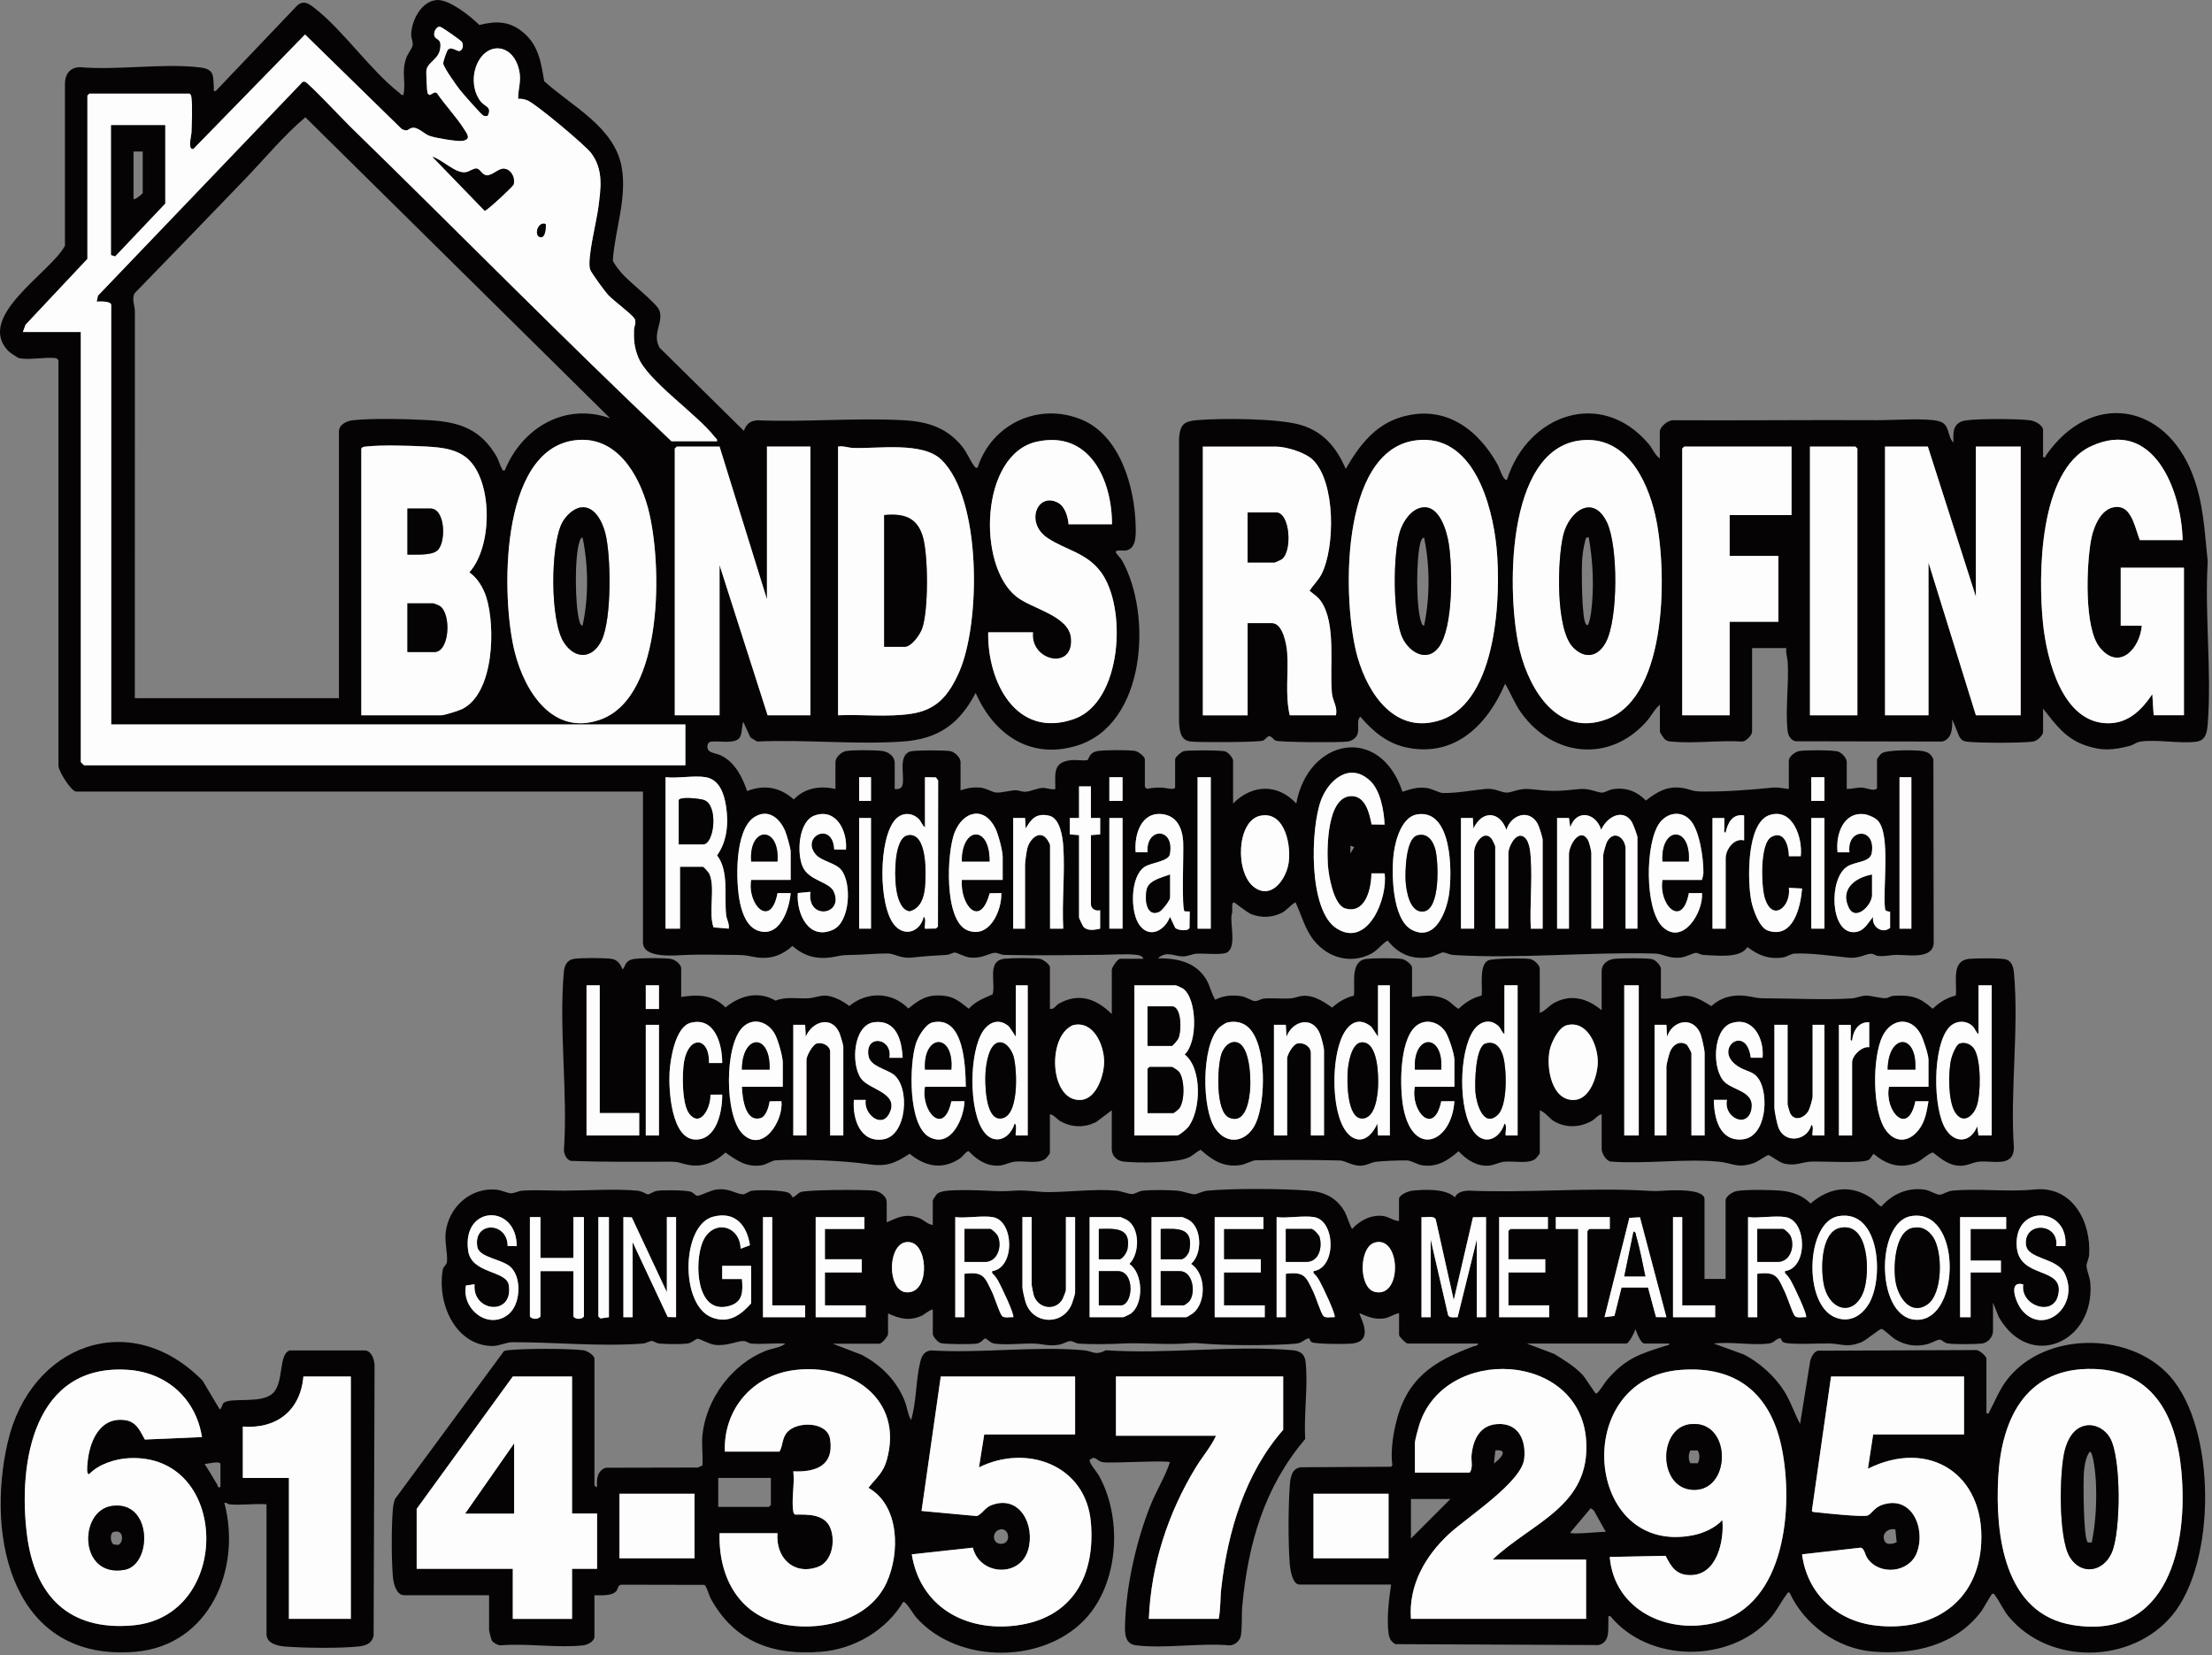 <?xml version="1.0" encoding="UTF-8"?> <svg xmlns="http://www.w3.org/2000/svg" width="663" height="496" viewBox="0 0 663 496" fill="none"><rect x="0" y="0" width="663" height="496" fill="#808080" stroke="none"/><g clip-path="url(#clip0_7_129)"><path d="M5.87 107.38C5.41 107.29 2.94 105.65 2.52 105.21C-7.5 94.84 15.29 81.65 19.47 73.62V25.07C19.49 22.21 21.01 20.14 24.01 20.14C35.38 21.1 48.78 18.89 59.9 20.2C64.33 20.72 63.85 22.67 64.09 26.28C64.13 26.87 63.79 27.42 64.68 27.26L88.95 1.79C90.97 -0.18 92.69 1.16 94.49 2.58C103.15 9.43 111.08 21.14 119.74 27.85C120.13 28.16 120.24 28.61 120.92 28.44C121.74 24.29 120.22 21.58 121.8 17.28C122.21 16.17 123.56 14.39 123.68 13.61C123.85 12.53 123.26 11.55 123.25 10.49C123.23 6.3 126.3 0.26 130.99 0.01C134.7 -0.19 141.08 4.9 143.67 7.49C148.82 6.2 152.89 6.3 157.03 9.89C161.48 13.74 162.17 18.87 163.11 24.33C171.42 31.87 184.18 38.05 186.33 50.06C187.99 59.31 184.34 68.76 183.68 77.96C183.83 78.82 185.58 80.96 186.23 81.74C188.42 84.35 196.72 90.78 197.58 92.89C199.07 96.55 195.27 99.93 197.71 104.21L222.95 129.1C223.75 127.08 224.68 126.19 226.9 125.94C241.33 126.53 256.38 125.15 270.73 125.92C277.97 126.31 283.77 128.08 288.44 133.86C289.8 135.54 290.72 137.94 291.89 139.49C292.23 139.94 292.31 140.29 293.01 140.14C297.21 127.07 311.28 120.41 324.19 125.74C335.73 130.51 340.07 145.91 340.38 157.31C340.45 159.9 340.76 164.44 337.4 164.98C336.82 165.07 334.05 164.6 334.47 165.59C334.64 165.99 335.92 167.24 336.36 168.04C345.37 184.18 343.52 217.02 322.83 223.42C308.88 227.73 297.92 220.12 292.43 207.63C287.47 217.11 281.09 221.5 270.32 222.22C256.22 223.16 241.13 221.55 226.93 222.2L224.95 221.02L222.77 216.3C222.2 217.78 222.61 220.38 221.3 221.45C219.43 222.95 215.08 221.86 212.76 222.28L212.17 222.87C211.35 225.86 214.2 225.39 216.33 226.49C220.41 228.61 222.5 232.93 223.94 237.05C229.07 235.02 233.85 235.9 237.92 239.56C241.22 236.09 245.85 235.35 250.41 236.43V228.34C250.41 227 252.11 225.35 253.46 225.08C255.44 224.68 261.86 224.77 264.05 224.97C266.12 225.16 268.17 226.45 268.17 228.74V236.44C268.95 236.52 269.95 236.45 270.34 235.65C271.5 233.27 268.83 226.4 272.88 225.17C274.23 224.76 283.31 224.78 284.85 225.08C286.2 225.35 287.9 227.01 287.9 228.34V236.83C289.92 236.13 291.85 235.8 294.02 236.04C295.66 236.22 297.45 237.44 298.67 237.5C300.25 237.58 302.65 236.87 304.28 236.8C305.28 236.76 306.27 237.31 307.42 237.25C308.9 237.17 310.92 236.14 312.61 236.09C313.72 236.06 315.07 236.75 316.32 236.44C316.29 231.67 315.5 228.28 321.26 227.76C322.63 227.64 324.82 228.03 325.92 227.76C326.39 227.65 326.3 225.42 329.18 225.02C331.26 224.73 338.14 224.69 340.17 225.01C341.13 225.16 343.15 226.71 343.15 227.55V235.84L343.79 236.4C345.36 236 346.89 236 348.49 236.02C349.19 236.02 352.22 236.98 352.22 235.84V227.55C352.22 226.88 354.07 225.25 354.87 225.07C356.28 224.75 365.98 224.78 367.24 225.16C368.11 225.42 369.59 227.11 369.59 227.94V240.77C375.29 235.04 382.9 234.72 388.53 240.77C392.11 221.23 413.66 216.99 420.35 237.25C423 236.4 424.82 235.75 427.71 236.14C429.29 236.35 431.32 237.61 432.54 237.63C436.71 237.7 441.08 236.82 445.16 236.41C448.18 236.11 449.74 237.46 451.57 237.51C453.09 237.56 455.35 236.1 458.57 236.46C464.91 237.16 466.89 237.16 473.24 236.46C476.46 236.1 478.73 237.56 480.24 237.51C481.07 237.48 482.43 236.61 483.5 236.46C487.46 235.92 490.57 237.1 493.33 239.88C496.68 237.26 499.82 235.41 504.29 236.12C507.06 236.56 506.85 237.16 510.29 237.19C517.07 237.25 524.58 236.7 531.22 236.02C532.96 235.84 534.48 236.26 536.16 236.42V227.93C536.16 226.71 538.06 225.29 539.21 225.06C540.91 224.72 549.17 224.74 550.77 225.16C551.99 225.48 553.52 227.13 553.52 228.33V236.42C555.1 236.42 556.44 235.94 558.07 236.01C559.61 236.07 561.57 237.25 562.6 236.23V227.55C562.6 227.31 563.65 226 563.97 225.76C565.49 224.66 573.25 224.76 575.44 224.96C577.38 225.14 578.81 225.61 579.49 227.62L579.58 282.8C579.02 287.54 571.88 286.07 568.31 286.13C566.43 286.16 565.1 286.66 562.89 286.45C562.23 286.39 561.53 285.78 560.82 285.79C559.15 285.81 557.3 287.28 554.09 286.96C549.19 286.47 542.87 285.53 537.93 285.73C536.75 285.78 535.63 286.72 534.34 286.91C530.06 287.52 527.06 286.24 523.74 283.79C521.6 287.3 514.57 286.29 510.69 286.16C509.8 286.13 508.93 285.51 508.32 285.53C507.42 285.55 505.31 286.81 503.6 286.96C500.14 287.26 498.44 285.81 496.07 285.74C476.15 285.18 455.65 287.39 435.67 286.17C434.45 286.1 433.3 285.39 432.52 285.4C431.74 285.41 429.86 286.64 428.48 286.84C423.16 287.62 419.2 285.92 415.91 281.83C413.99 282.97 412.97 284.77 410.89 285.83C404.76 288.95 398.04 287.02 393.84 281.82C391.11 278.43 390.11 274.23 388.31 270.37C386.69 271.22 385.78 272.78 384.04 273.6C381.19 274.95 378.17 275.08 375.21 274C373.72 273.45 370.08 270.32 369.76 270.38C368.94 270.53 369.64 273.45 369.14 274.11C368.67 276.91 370.66 283.71 367.8 285.4C366.37 286.25 360.84 285.63 358.7 285.77C357.37 285.86 356.15 286.53 354.75 286.58C352 286.68 349.75 284.75 347.05 287.15C352.8 287.13 358.42 288.23 361.57 293.54C362.76 295.55 363.04 297.65 364.24 299.57C366.67 298.31 369.3 298.1 372.01 298.5C373.49 298.72 375.15 299.91 376.08 299.97C377.07 300.03 377.9 299.31 378.85 299.22C381.42 298.99 384.13 299.35 386.71 299.18C388.33 299.07 389.57 298.28 391.44 298.39C394.42 298.56 396.94 300.3 399.29 301.92C401.21 300.2 403.29 298.96 405.81 298.34C406.22 294.78 404.58 287.89 409.61 287.33C411.78 287.09 418.19 287.04 420.25 287.36C421.21 287.51 423.23 289.06 423.23 289.9V298.78C426.89 298.32 430.22 297.84 433.62 299.64C435.02 300.38 435.84 301.63 437.19 302.31C439.14 300.39 441.43 298.98 444.09 298.33C444.44 295.69 443.24 289.25 446.01 287.81C447.32 287.13 456.74 287.07 458.53 287.35C459.74 287.54 461.51 289.13 461.51 290.29V303.51C463.05 303.01 464.16 301.49 465.58 300.67C470.75 297.7 475.75 299.13 480.06 302.72V291.08C480.06 288.9 481.76 287.56 483.81 287.33C485.86 287.1 493.4 287.02 495.17 287.41C496.2 287.64 497.82 289.31 497.82 290.29V299.17C500.64 299.68 503.16 298.16 505.87 298.42C508.58 298.68 510.74 300.19 512.96 301.49C515.81 298.85 519.38 297.94 523.24 298.42C525.93 298.76 526.09 299.14 529.19 299.15C537.49 299.18 546.69 299.67 554.88 299.18C556.4 299.09 557.76 298.37 559.21 298.34C560.96 298.31 563.48 299.16 565.14 299.1C565.99 299.07 566.7 298.45 567.53 298.4C572.82 298.11 575.32 298.73 579.29 302.29C581.24 300.37 583.53 298.96 586.2 298.32C586.71 294.2 584.63 287.8 590.38 287.31C592.34 287.14 599.71 287.03 601.27 287.5C603.01 288.03 603.48 289.86 603.63 291.45C605.18 308.09 602.43 327.09 603.63 343.97C603.44 349.98 597.18 347.66 593.15 348.1C591.29 348.3 589.69 349.33 587.63 349.32C584.15 349.31 581.87 347.27 579.32 345.32C577.37 346.01 576.04 347.78 573.89 348.57C569.18 350.3 565.21 348.8 561.57 345.75C561 346.25 560.81 347.04 560.19 347.5C558.48 348.77 545.88 347.87 542.63 348.09C539.9 348.28 538.32 349.41 534.91 348.71C533.32 348.38 530.62 346.13 530 346.13C529.53 346.13 526.86 348.11 525.68 348.51C520.64 350.22 519.32 348.48 515.02 348.08C504.89 347.14 493.34 348.84 483.05 348.08C481.48 348.11 480.07 345.57 480.07 344.35V333.89C478.87 334.1 478.22 335.25 477.12 335.87C473.67 337.82 469.67 338.06 466.13 336.18C464.28 335.2 463.39 333.4 461.52 332.7V345.53C461.52 345.72 460.62 346.89 460.35 347.13C458.29 348.96 453.51 347.77 450.69 348.13C449.15 348.33 447.69 349.24 445.92 349.31C442.4 349.43 439.49 347.44 437.18 344.97C433.92 347.76 430.83 349.83 426.28 349.18C424.76 348.96 423.03 347.78 421.81 347.73C419.88 347.65 414.33 347.88 412.4 348.13C410.75 348.35 409.59 349.31 407.63 349.31C405.32 349.31 403.11 347.79 401.73 347.75C393.99 347.52 384.23 347.56 376.44 347.68C375.29 347.7 373.41 348.86 371.93 349.09C366.87 349.9 363.41 347.74 359.87 344.52C358.58 345.17 357.6 346.23 356.27 346.85C352.61 348.56 341.27 348.5 336.96 348.1C334.92 347.91 333.23 346.51 333.23 344.33V332.69L328.62 336.17C325.11 337.97 321.32 337.91 317.88 336C316.82 335.41 315.93 334.07 314.68 333.87V345.51C314.68 345.7 313.78 346.87 313.51 347.11C311.47 348.93 306.96 347.77 304.21 348.08C302.4 348.28 301.11 349.25 299.09 349.29C295.52 349.36 292.7 347.46 290.35 344.95C289.7 344.84 288.44 346.64 287.81 347.07C282.5 350.65 277.37 349.61 272.65 345.72C268.1 348.72 265.53 349.67 260.05 348.83C253.03 347.76 239.57 347.26 232.4 347.7C231.41 347.76 229.62 348.97 228.34 349.17C223.82 349.88 220.87 347.79 217.44 345.36C214.45 348.19 210.68 349.82 206.51 349.09C203.48 348.56 204.08 348.09 200.43 348.1C190.63 348.13 180.81 348.23 171.02 347.85C169.71 347.33 169.2 346.08 169.02 344.73C170.23 327.45 167.45 308.05 169.02 291.03C169.19 289.22 170.07 287.63 172.02 287.32C174.11 286.99 180.88 287.03 183.06 287.29C185.06 287.52 185.86 288.75 186.6 290.45C187.42 290.03 187.07 287.89 189.85 287.39C191.94 287.01 198.63 287.03 200.82 287.29C202.22 287.45 204.17 288.85 204.17 290.26V298.75C209.16 297.93 213.75 298.07 217.45 301.88C221.81 298.33 227.29 296.82 232.46 299.85C235.5 298.58 238.97 299.3 242.26 299.14C243.89 299.06 245.71 298.27 247.38 298.34C249.88 298.44 252.62 299.99 254.57 301.45C259.85 297.04 267.37 297.15 272.26 302.21C275.67 299.44 277.9 297.98 282.54 298.34C286.05 298.61 287.76 300.25 290.37 302.27C292.42 300 294.84 299.16 297.53 297.96C298.5 294.32 295.72 287.88 301.07 287.29C303.24 287.05 309.65 287 311.71 287.32C312.67 287.47 314.69 289.02 314.69 289.86V302.29C316 302.56 316.38 301.31 317.32 300.78C323.39 297.33 328.6 299.3 333.24 303.87V290.65C333.24 289.89 334.92 287.3 335.81 287.3H342.72C342.41 286.41 341.38 286.2 340.56 286.11C337.66 285.77 333.35 286.08 330.27 286.11C320.75 286.18 310.79 286.39 301.06 286.14C299.97 286.11 298.96 285.48 298.31 285.5C296.42 285.55 294.61 287.28 290.79 286.93C289.09 286.77 286.86 285.39 286.14 285.43C285.47 285.47 284.67 286.07 283.71 286.13C279.95 286.34 277.14 286.53 273.45 286.92C269.76 287.31 268.25 285.7 265.95 285.7C262.5 285.7 258.54 286.13 254.88 286.15C251.71 286.16 251.65 286.52 248.94 286.89C244.54 287.49 240.8 286.38 237.52 283.45C234.48 286.22 231.05 287.46 226.9 286.89C224.18 286.52 224.14 286.17 220.96 286.15C215.83 286.13 210.82 285.95 205.94 286.13C202.59 286.25 192.72 287.42 192.72 282.38V237.19H22.85C21.34 237.19 17.52 231.03 17.52 229.49V107.93L16.93 107.34C13.72 106.89 8.86 107.95 5.88 107.34L5.87 107.38ZM56.79 28.05H26.79L26.2 28.64V77.58L7.65 97.32L6.86 99.49H24.23V228.36C24.23 228.43 25.15 229.35 25.22 229.35H205.41V217.11H33.31V91.4C33.31 90.23 29.82 90.33 28.97 90.41L29.35 88.62L90.36 24.91C90.64 24.48 90.99 24.42 91.46 24.55C92.38 24.8 103.17 36.21 104.94 37.94C137.12 69.28 168.6 101.38 201.26 132.26H214.88C215.05 131.57 214.6 131.47 214.29 131.07C208.98 124.14 194.17 114.23 191.29 107.1C190.13 104.21 189.92 102.01 190.01 98.91C190.05 97.74 190.8 96.86 190.2 95.56C189.68 94.43 183.67 89.93 182.3 88.46C181.33 87.41 177.32 81.95 176.89 80.84C175.81 78.01 178.78 66.38 179.28 62.53C180.05 56.62 181 50.94 177.14 45.86C175.36 43.52 160.6 31.14 158.13 30.14C157.16 29.75 156.32 29.56 155.27 29.64C155.31 26.27 156.35 24.28 155.54 20.88C153.57 12.63 145.2 12.38 142.56 20.29C141.46 23.57 141.89 27.61 144.04 30.41C145.29 32.04 147.57 32 146.15 34.73C145.9 34.9 145.22 34.8 144.89 34.69C144.35 34.5 138.68 28.05 137.91 27.06C136.89 25.76 133.01 20.34 132.84 19.09C132.76 18.46 133.97 15.06 134.33 14.82C135.6 13.95 137.09 15.67 137.9 15.26C138.8 14.81 138.89 13.53 138.49 12.67C138.27 12.21 132.56 8.24 131.99 8.08C130.77 7.74 129.88 9.69 130.17 10.71C130.6 12.22 132.32 11.34 131.95 14.4C131.54 17.79 128.38 18.47 127.81 20.93C127.66 21.58 127.94 27.3 128.1 27.8C128.19 28.1 128.41 28.27 128.64 28.46C129.29 28.59 130.26 27.14 131.01 28.03C133.45 31.58 136.72 35.01 139.01 38.6C139.98 40.13 141.42 41.86 138.46 42.26C136.9 42.47 130.57 41.37 128.91 40.81C126.96 40.15 125.31 38.02 123.52 38.34C122.25 38.57 122.33 39.71 120.38 38.68L91.42 10.37L57.95 44.66C56.15 45.06 57.35 40.63 57.38 39.75C57.47 36.83 57.71 32.2 57.38 29.45C57.31 28.88 57.33 28.44 56.77 28.09L56.79 28.05ZM40.41 209.21H101.59V129.29C101.59 127.23 103.93 126.13 105.73 125.93C111.57 125.28 122.58 125.56 128.64 125.91C137.84 126.44 144.12 128.65 148.88 136.86C149.54 138 149.81 139.43 150.43 140.43C150.68 140.83 150.41 141.12 151.31 140.93C156.46 128.27 169.32 120.49 182.89 125.35L91.53 35.14C85.04 40.62 79.5 47.36 73.58 53.52C62.55 64.99 51.48 76.41 40.39 87.83C39.39 89.56 40.42 91.54 40.43 93.36L40.41 209.22V209.21ZM172.15 131.95C149.52 135.01 150.23 179.37 154.28 195.4C157.28 207.24 165.74 220.75 180.01 215.6C199.2 208.68 198.49 168.2 194.23 152.29C191.47 141.97 184.61 130.27 172.14 131.95H172.15ZM333.3 157.11C333.34 143.78 326.55 128.8 310.71 132.35C293.83 136.14 292.73 169.4 304.69 178.8C309.45 182.54 320.48 184.46 321.03 191.29C321.81 201 308.72 198.06 309.62 189.46H296.2C295.91 204.16 304.53 221.57 321.97 215.42C336.36 210.35 337.91 181.95 329.93 171.33C325.59 165.56 319.46 164.85 314 161.2C307.16 156.64 310.91 147.36 317.09 150.61C319.2 151.72 320.13 154.87 320.28 157.09H333.31L333.3 157.11ZM108.3 214.34H132.18C133.2 214.34 137.5 212.97 138.57 212.44C148.13 207.64 148.52 187.81 145.78 179.04C144.89 176.19 143.15 173.19 140.67 171.51C147.45 164.02 147.67 145.77 141.07 138.36C137.74 134.62 132.62 134.08 127.85 133.81C123.08 133.54 114.2 133.27 109.66 133.81C109.09 133.88 108.65 133.86 108.3 134.42V214.34ZM215.67 133.82H202.84L202.25 134.41V214.33H215.67V169.34L230.08 214.33H242.91V133.81H229.88V179.59L215.67 133.81V133.82ZM251.19 214.34C258.43 214.02 265.87 214.96 273.05 213.9C280.81 212.76 284.37 208.35 287.45 201.46C293.93 186.93 294.32 149.6 282.17 137.78C276.54 132.3 263.3 134.5 255.71 134.24C254.25 134.19 252.75 133.54 251.19 133.83V214.35V214.34ZM410.52 233.82C404.56 228.35 398.27 233.63 395.98 239.72C392.79 248.21 392.08 272.76 400.66 278.21C410.08 284.19 416.05 268.98 415.01 261.69H411.06C411.06 266.23 409.27 274.06 403.15 272.17C399.71 271.11 398.22 262.28 398.02 259.14C397.71 254.15 397.72 238.71 405.01 238.54C409.29 238.44 410.49 243.76 411.12 247.03L415.02 247.08C414.81 242.85 413.79 236.78 410.54 233.8L410.52 233.82ZM211.52 232.89C208.04 232.31 203.13 233.32 199.48 232.89V278.28H203.82V259.73H210.73C210.88 259.73 212.42 261.42 212.6 261.81C214.51 266.02 212.24 273.33 213.87 277.9L218.43 278.28C218.68 276.79 217.78 275.55 217.64 274.14C217.04 268.37 218.53 260.98 214.92 256.32C218 252.08 218.4 246.49 217.59 241.43C217.02 237.87 215.64 233.58 211.52 232.9V232.89ZM261.06 232.89H257.51V239.99H261.06V232.89ZM277.24 232.89V247.89C276.37 247.32 276.13 246.09 275.28 245.31C273.2 243.39 270.31 243.43 268.38 245.55C263.25 251.16 263.2 271.59 268.17 277.29C271.31 280.89 275.87 279.07 276.85 274.74C277.78 275 276.94 277.99 277.24 278.29L280.54 278.23L281.13 277.64L281.19 233.88L280.54 232.95L277.24 232.89ZM336.45 232.89H332.5V239.99H336.45V232.89ZM362.9 232.89H358.95V278.28H362.9V232.89ZM546.84 232.89H542.89V239.99H546.84V232.89ZM572.89 232.89H569.34V278.28H572.89V232.89ZM326.98 235.65H323.43V245.12H320.66V250.02L323.43 250.25V274.92C323.43 275.13 324.59 277.66 324.9 277.9C326.33 279.04 328.13 278.6 329.75 278.28V272.75C328.47 273.12 326.99 272.36 326.99 270.97V250.25L329.76 250.02V245.11H326.99V235.64L326.98 235.65ZM236.98 263.67V255.18C236.98 254.18 235.78 250.04 235.31 248.95C233.7 245.2 230.3 242.24 226.19 244.78C220.07 248.56 220.47 264.49 221.84 270.7C222.52 273.77 223.93 277.69 227.12 278.84C233.62 281.18 236.56 272.6 236.98 267.61H233.05C231 278.45 223.87 271.05 225.14 263.66H236.98V263.67ZM253.56 254.6C254.04 249.18 250.77 242.11 244.26 244.32C239.28 246.01 238.74 255.77 240.64 259.82C242.57 263.94 248.59 264.22 249.9 267.14C253.08 274.21 241.81 275.93 242.9 267.23L239.12 267.6C238.68 273.74 242.38 281.92 249.71 278.58C254.83 276.25 255.37 264.57 252.11 260.62C250.43 258.59 246.33 258.02 244.65 256.19C239.71 250.81 249.59 245.73 250.04 254.55L253.56 254.59V254.6ZM300.53 263.67V256.76C300.53 254.93 299.23 250 298.37 248.26C295.04 241.45 288.71 242.93 286.12 249.46C283.76 255.42 282.88 275.89 289.97 278.76C296.55 281.43 300.3 272.87 300.13 267.61L296.63 267.66C293.71 278.44 287.72 271.06 288.29 263.66H300.53V263.67ZM355.07 273.09C354.09 272.48 354.85 254.83 354.63 252.01C354.32 248.11 352.77 244.52 348.46 243.97C342.01 243.14 339.92 250.18 340.4 255.38H343.96C343.37 247.84 352.19 247.77 350.66 255.96C350.25 258.16 345.02 258.46 343.04 259.78C338.74 262.65 338.68 273.42 341.6 277.28C344.71 281.39 349.19 278.7 350.68 274.72L352.27 278.06C353.09 278.8 356.17 279.15 356.54 278.02L356.6 273.14L355.08 273.09H355.07ZM424.77 244.03C420.27 244.76 418.38 251.37 417.81 255.23C416.97 261 417.14 275.46 423.14 278.62C430.08 282.27 433.48 273.39 434.29 268.16C435.3 261.57 435.35 242.32 424.77 244.04V244.03ZM510.13 263.67C510.27 262.94 510.55 262.26 510.56 261.5C510.61 257.4 509.42 248.47 506.38 245.52C503.63 242.85 499.75 243.58 497.5 246.51C493.04 252.32 492.85 272.85 498.48 277.89C504.59 283.36 510.61 273.15 510.13 267.63L506.2 267.65C504.13 278.51 497.03 271.02 498.29 263.69H510.13V263.67ZM539.74 256.57C540.35 251.16 537.46 241.91 530.37 244.24C523.28 246.57 523.76 264.3 524.92 270.01C525.43 272.51 527.31 277.98 529.89 278.85C537.53 281.42 539.69 271.7 540.14 266.24L536.18 266.03C536.89 271.63 531.27 276.52 528.96 269.11C527.89 265.68 527.37 252.68 530.97 250.76C534.83 248.7 536.12 253.5 536.19 256.56H539.74V256.57ZM566.52 273.2C565.78 273.06 565.02 273.1 564.99 272.17C564.27 266.36 566.76 250.05 562.84 245.9C561.99 245 560.06 244.14 558.84 243.98C552.45 243.16 550.14 250.19 550.78 255.39H554.34C553.4 248.12 562.34 247.74 561.02 255.56C560.53 258.46 556.16 258.07 553.67 259.65C548.06 263.21 548.51 279.51 555.66 279.32C558.7 279.24 559.75 276.67 561.44 274.72C560.88 277.71 564.18 279.98 566.52 278.02V273.19V273.2ZM303.69 245.12V278.27H307.24V259.13C307.24 258.29 307.68 255.19 307.91 254.27C308.61 251.4 311.71 248.35 313.95 251.63C314.14 251.91 314.74 253.02 314.74 253.21V278.27H318.69C318.26 270.21 319.25 261.59 318.7 253.59C318.51 250.82 317.76 245.17 314.46 244.42C310.7 243.56 309.09 245.3 307.44 248.28L307.25 245.12H303.7H303.69ZM377.79 244.43C370.61 245.92 370.11 261.56 375.92 265.86C380.88 269.53 385.04 263.99 386.08 259.43C387.29 254.14 385.34 242.87 377.79 244.44V244.43ZM437.9 245.12V278.27H441.85V255.18C441.85 252.98 444.62 248.51 447 251.22C447.26 251.52 448.17 253.38 448.17 253.6V278.27H452.12V255.58C452.12 253.89 454.12 249.64 456.34 250.54C458.56 251.44 458.71 255.43 458.85 257.54C459.28 264.28 458.5 271.49 458.83 278.28H462.38V251.64C462.38 250.98 461.29 247.55 460.88 246.82C458.29 242.23 452.87 244.18 451.52 248.68C449.49 242.94 444.17 242.78 441.65 248.28L441.46 245.12H437.91H437.9ZM466.71 245.12V278.27H470.26V255.97C470.26 253.3 473.45 247.8 475.87 251.54C476.29 252.18 476.97 254.92 476.97 255.57V278.26H480.52V256.35C480.52 255.72 481.37 252.72 481.76 252.07C483.93 248.48 487.23 251.21 487.23 254.38V278.26H490.78V250.83C490.78 250.33 489.45 246.82 489.07 246.23C486.32 242.02 481.47 244.95 479.93 248.66C478.35 243.55 472.59 242.32 470.65 247.87L470.26 245.11H466.71V245.12ZM522.76 244.33C519.31 243.77 517.85 246.53 517.23 249.46C516.54 249.55 516.86 248.56 516.84 248.09C516.8 247.1 516.87 246.11 516.84 245.12H513.29V278.28H517.24V257.16C517.24 254.55 519.76 251.01 522.77 251.83V244.33H522.76ZM261.06 245.12H257.51V278.27H261.06V245.12ZM336.45 245.12H332.5V278.27H336.45V245.12ZM546.84 245.12H542.89V278.27H546.84V245.12ZM405.91 253.82L404.74 253.41V255.78L405.91 253.82ZM179.75 295.25H175.8V340.24H191.59V333.53H179.75V295.25ZM197.51 295.25H193.56V302.35H197.51V295.25ZM308.03 295.25H304.48V310.64L302.5 307.68C299.8 305.13 296.63 306.01 294.68 308.93C290.42 315.3 290.33 332.8 294.84 339.03C298.02 343.42 302.77 341.26 304.1 336.69C305.03 336.95 304.19 339.94 304.49 340.24H308.04V295.24L308.03 295.25ZM340.01 340.24H352.84C353.39 340.24 355.54 338.45 356.01 337.88C359.99 333.06 360.43 320.13 355.08 315.97C359.07 312.29 358.8 299.23 354.6 296.25C354.34 296.06 352.58 295.25 352.44 295.25H340.01V340.24ZM416.58 295.25H413.03V310.64L411.05 307.68C406.73 304.16 403.53 307.3 401.9 311.55C399.38 318.11 399.3 329.31 401.79 335.89C404.35 342.68 409.69 343.63 412.83 336.68L413.03 340.24H416.58V295.24V295.25ZM454.87 295.25H450.92V309.85C450.1 309.37 449.92 308.23 449.14 307.49C446.5 304.98 443.29 306.22 441.53 308.95C437.27 315.53 437.03 332.63 441.67 339.04C444.91 343.52 449.53 341.26 450.93 336.7C451.86 336.96 451.02 339.95 451.32 340.25H454.87V295.25ZM491.18 295.25H486.84V340.24H491.18V295.25ZM596.97 295.25H593.02V309.85C592.2 309.37 592.02 308.23 591.24 307.49C589.19 305.55 586.02 305.83 584.16 307.9C579.19 313.46 579.28 332.26 583.21 338.4C586.07 342.87 590.75 342.31 592.63 337.48L593.02 340.24H596.97V295.24V295.25ZM216.46 318.54C216.49 312.97 214.26 304.57 206.97 306.49C202.37 307.7 200.87 317.5 200.67 321.5C200.41 326.67 201.2 341.23 208.36 341.46C214.79 341.67 216.52 333 216.46 328L212.92 328.02C213.17 331.33 210.14 338.22 206.58 333.73C204.34 330.9 204.41 321.51 205.05 317.98C206.49 310.1 212.74 310.71 212.5 318.53H216.45L216.46 318.54ZM234.61 325.64V318.34C234.61 316.54 233.2 311.67 232.31 309.98C230.39 306.34 226.03 304.65 222.75 307.66C217.05 312.89 217.1 334.45 222.61 339.8C228.7 345.72 234.88 335.72 234.21 329.97L230.69 330.01C230.44 331.53 229.65 334.53 228 335.02C223.26 336.43 222.48 328.77 222.36 325.63H234.6L234.61 325.64ZM252.77 340.24V313.6C252.77 313.1 251.82 309.95 251.52 309.32C249.09 304.2 243.39 306.15 241.52 310.63L241.33 307.08H237.78V340.24H241.73V317.55C241.73 316.44 243.56 313.06 244.77 312.7C246.54 312.17 248.83 313.37 248.83 315.18V340.24H252.78H252.77ZM270.54 316.96C270.31 311.6 268.6 305.5 262.04 306.3C255.75 307.06 254.94 318.92 258.13 323.25C260.59 326.6 269.7 327.47 266.54 333.68C264.18 338.32 258.79 333.78 259.47 329.6L255.93 329.58C255.49 335.21 257.78 342.52 264.79 341.4C271.84 340.27 272.89 325.68 267.75 321.92C265.57 320.32 260.8 319.52 260.3 316.34C259.27 309.8 267.56 310.92 266.59 316.96H270.54ZM289.48 325.64C289.37 319.58 289.02 304.2 279.5 306.38C277.41 306.86 275.24 310.59 274.59 312.52C272.51 318.68 271.94 337.14 278.55 340.71C285.16 344.28 288.97 335.04 289.09 329.98L285.16 330C282.86 340.8 275.88 332.85 277.25 325.64H289.49H289.48ZM367.92 306.38C367.27 306.53 365.75 307.57 365.27 308.08C360.11 313.48 360.12 332.31 364.31 338.25C368.03 343.53 373.92 342.04 376.4 336.57C379.37 330.03 379.77 313.09 374.17 307.86C372.48 306.28 370.17 305.88 367.92 306.38ZM396.85 340.24V314.78C396.85 313.84 396.03 310.7 395.61 309.7C393.35 304.33 387.46 305.82 385.6 310.64L385.4 307.08H381.85V340.24H385.8V317.15C385.8 316.1 387.53 312.98 388.85 312.69C390.79 312.26 392.91 313.61 392.91 315.57V340.24H396.86H396.85ZM435.92 325.64V317.55C435.92 315.88 434.22 310.67 433.23 309.18C431.16 306.05 426.97 305.01 424.11 307.72C419.35 312.23 419.47 326.36 420.7 332.36C423.73 347.04 435.15 342.3 435.91 329.98L431.98 330C429.73 340.78 422.62 332.84 424.07 325.64H435.91H435.92ZM510.92 340.24V315.57C510.92 314.5 510.04 310.5 509.54 309.45C507.15 304.43 501.24 305.87 499.67 310.64L499.47 307.08H495.92V340.24H499.47V319.52C499.47 318.96 500.3 315.78 500.58 315.1C501.41 313.09 503.4 311.71 505.51 312.99C505.81 313.17 506.97 315.35 506.97 315.58V340.25H510.92V340.24ZM528.29 316.96C528.86 311.42 525.54 304.43 518.92 306.6C513.32 308.44 513.01 320.79 517.1 324.39C519.84 326.8 525.96 327.13 524.97 332.36C523.82 338.41 516.49 334.88 517.64 329.58H513.69C513.76 335.01 515.37 342 522.18 341.43C529.46 340.82 530.26 328.11 527.19 323.39C525.68 321.06 523.78 321.14 521.58 319.92C512.57 314.91 523.39 306.2 524.76 316.94L528.3 316.96H528.29ZM560.26 306.3C557 306.17 555.43 308.89 555.12 311.82C554.43 311.91 554.75 310.92 554.73 310.45C554.69 309.33 554.76 308.2 554.73 307.09H551.18V340.25H555.13V318.34C555.13 316.35 558.02 313.46 560.26 313.8V306.3ZM578.02 325.64V317.55C578.02 316.09 576.49 311.41 575.72 309.98C572.78 304.49 566.9 305.13 564.25 310.49C561.17 316.73 561.09 332.9 565.22 338.64C568.06 342.59 572.12 342.31 575.03 338.64C577.07 336.06 577.46 333.13 578.02 329.99H574.09C571.84 340.79 564.73 332.85 566.18 325.65H578.02V325.64ZM197.51 307.09H193.56V340.24H197.51V307.09ZM321.73 307.17C321.31 307.27 321.03 307.48 320.68 307.69C313.76 312.03 314.99 330.24 324.01 329.59C328.74 329.25 331 321.93 330.94 317.96C330.86 313.13 327.76 305.78 321.73 307.17ZM469.75 307.17C467.2 307.76 465.05 312.2 464.51 314.56C463.34 319.77 465.03 330.1 472.02 329.59C476.74 329.25 478.96 321.95 478.9 317.98C478.83 313.15 475.78 305.78 469.75 307.17ZM535.79 307.09H531.84V331.76C531.84 333 532.65 337.09 533.22 338.28C535.39 342.83 541.76 341.68 542.9 337.09C543.82 337.27 543.01 339.96 543.29 340.25H546.84V307.09H543.29V328.6C543.29 329.26 542.45 332.19 542.05 332.88C540.79 335.05 537.77 336.21 536.49 333.43C536.38 333.18 535.79 331.1 535.79 330.97V307.09Z" fill="#050303"></path><path d="M210.54 430.03C211.64 419.18 219.41 408.78 229.49 404.78C231.43 404.01 233.89 403.88 235.4 402.61C232.12 402.41 228.57 402.87 225.32 402.61C224.35 402.54 223.66 401.86 222.97 401.84C220.87 401.79 217.99 403.41 214.27 402.99C212.69 402.81 209.71 401.15 209.14 401.15C208.5 401.15 207.46 402.43 205.99 402.6C204 402.84 199.73 402.78 197.68 402.6C196.71 402.52 195.96 401.82 195.32 401.82C194.68 401.82 193.76 402.52 192.58 402.61C179.68 403.57 166.31 402.14 153.48 402.2C151.83 402.2 149.47 403.36 147.6 403.34C136.25 403.19 130.86 390.12 132.76 380.3C132.94 379.36 133.87 379.2 133.98 377.93C134.18 375.57 133.25 372.23 133.59 369.28C134.48 361.62 141.22 355.6 149.03 356.52C150.36 356.68 152.11 357.53 153.12 357.57C154.13 357.61 155.31 356.86 156.62 356.78C160.78 356.52 165.15 356.8 169.25 356.78C175.98 356.74 184.48 356.2 190.99 356.78C192.64 356.93 193.51 357.8 194.21 357.9C194.56 357.95 195.96 356.97 196.93 356.83C198.67 356.57 205.76 356.58 207.19 357.16C207.9 357.44 208.49 358.36 209.06 358.32C210.32 358.21 212.97 356.6 215.06 356.41C218.81 356.07 220.26 357.69 222.62 357.89C223.38 357.96 224.34 356.98 225.34 356.82C227.28 356.51 234.92 356.58 236.47 357.49C237.17 357.9 237.15 358.23 237.56 358.77C238.17 358.77 239.1 357.57 239.96 357.22C241.86 356.46 259.15 356.45 262.03 356.78C263.65 356.96 265.77 358.47 265.77 360.15V366.27C269.27 364.78 271.34 363.57 275.23 364.9C276.93 365.48 277.96 366.9 279.58 367.06V359.76C279.58 359.54 280.65 357.89 281.01 357.63C281.77 357.09 283.17 356.86 284.11 356.78C287.36 356.5 292.26 356.63 295.59 356.78C299.51 356.96 300.29 357.05 304.24 356.78C307.74 356.54 311.31 357.26 314.52 357.22C321.1 357.16 328.03 356.22 334.67 356.78C336.15 356.91 338.32 357.86 339.4 357.8C340.14 357.76 341.32 356.93 342.55 356.79C345.12 356.51 350.2 356.57 352.83 356.78C354.5 356.91 356.74 357.85 358.02 357.87C358.84 357.88 360.4 356.91 361.88 356.78C369.65 356.07 384.46 356.16 392.3 356.78C397.12 357.16 400.79 359.02 403.15 363.29C403.58 364.06 404.95 368.23 405.31 368.23C407.56 365.66 411.21 363.86 414.69 364.39C416.27 364.63 417.69 365.82 419.32 365.87V359.36C419.32 357.96 422.2 356.89 423.44 356.77C427.23 356.41 433.25 356.13 436.09 358.77C436.77 357.21 438.45 356.91 440.02 356.77C457.44 357.53 475.62 355.82 492.95 356.77C495.88 356.93 495.91 356.96 498.85 356.78C500.94 356.65 510.89 356.09 510.89 359.35V383.23H517.21V359.75C517.21 358.41 519.39 357.1 520.66 356.88C523.49 356.41 530.59 356.53 533.61 356.77C536.95 357.03 540.34 358.17 542.67 360.64C548.34 355.77 554.84 354.76 561.16 359.22C561.84 359.7 563.38 361.59 563.94 361.49C567.27 357.74 571.83 355.75 576.92 356.49C578.45 356.71 580.29 358.01 581.37 358C582.34 357.98 583.6 356.92 585.29 356.77C593.33 356.06 601.65 357.25 609.82 356.43C621.1 355.3 626.77 365.97 626.18 375.94C626.1 377.25 625.34 378.44 625.39 379.45C625.45 380.61 626.37 382.73 626.51 384.27C628.08 402.22 608.43 410.9 599.12 394.69L597.36 390.34V398.83C597.36 400.6 595.88 402.37 594.01 402.59C592.02 402.82 585.64 402.87 583.76 402.56C582.72 402.39 582.05 401.43 581.38 401.41C580.81 401.39 578.61 402.55 577.64 402.79C574.2 403.63 571.08 403.13 568.04 401.32C566.99 400.69 564.58 398.28 563.99 398.22C563.26 398.15 559.5 401.59 557.76 402.26C553.44 403.9 552.15 402.67 548.24 402.57C545.66 402.5 535.89 403.07 534.43 402.15C533.97 401.86 533.87 401.02 533.58 400.98C532.03 401.26 531.86 402.39 530.07 402.6C524.9 403.21 518.95 401.96 513.68 402.6L522.5 405.81C527.1 408.02 531.85 412.33 534.61 416.6C536.66 419.77 537.77 423.38 539.54 426.67L542.6 407.63C542.97 406.5 543.64 405.12 544.84 404.74L592.04 404.55C593.08 404.27 595.39 406.39 595.39 407.12V423.5C596.29 423.66 596.02 423.46 596.27 423C598.63 418.67 599.61 415.29 603.27 411.46C615.22 398.94 639.02 399.52 650.45 412.45C664.32 428.14 664.37 468.1 651.03 484.08C638.9 498.6 614.33 499.08 602.11 484.47C600.43 482.46 599.49 480.12 598.09 478.22C597.85 477.89 597.7 477.44 597.16 477.57C596.87 477.64 594.53 481.9 593.96 482.67C586.36 493 573.6 495.97 561.28 494.89C550.57 493.95 540.83 486.84 536.36 477.18C535.81 477.06 535.7 477.5 535.44 477.84C533.7 480.14 532.51 482.8 530.45 485.08C518.34 498.46 494.18 498.28 482.68 484.29C481.79 484.13 482.13 484.68 482.09 485.27C481.89 488.09 482.78 492.06 479.11 492.95L418.25 492.67C417.01 492.01 416.4 490.96 416.21 489.58C415.59 485.16 416.28 479.23 416.96 474.82H389.53C387.25 474.82 386.67 469.95 386.55 468.32C386.11 461.98 386.12 452.14 386.55 445.79C386.72 443.33 386.87 440.04 389.91 439.67L416.98 439.51L417.33 439.05C416.82 435.27 417.4 430.74 418.27 426.98C421.43 413.18 429.34 408.02 441.69 403.43C442.2 403.24 442.9 403.34 443.03 402.59H421.91C421.41 402.59 419.34 400.53 419.34 400.02V393.51C417.49 393.81 416.43 394.93 414.43 395.11C411.6 395.36 409.99 394.51 407.5 393.51C407.1 393.92 412.45 401.78 405.33 402.59C403.57 402.79 394.14 402.8 393.12 402.16C392.66 401.87 392.56 401.03 392.27 400.99C390.54 401.49 390.46 402.42 388.37 402.62C381.45 403.26 367.66 403.21 360.71 402.62C357.47 402.34 357.64 402.44 354.42 402.62C348.28 402.97 342.15 402.28 336.24 402.6C332.43 402.8 327.39 402.85 323.59 402.63C322.38 402.56 321.56 401.87 320.86 401.86C320 401.84 318.6 402.72 317.59 402.91C314.25 403.54 312.77 402.68 309.81 402.6C306.28 402.51 301.23 403.11 297.97 402.6C296.72 402.4 295.76 400.98 295.24 401.07C294.81 401.15 294.14 402.38 292.79 402.6C291.24 402.85 283.24 402.84 281.94 402.45C281.07 402.19 279.59 400.5 279.59 399.67V392.37C278.2 392.68 277.26 393.87 275.91 394.42C272.29 395.89 269.53 395.1 266.17 393.56V399.68C266.17 400.44 264.32 402.64 263.6 402.64H249.59L258.29 405.98C264.07 409.04 268.81 413.74 271.2 419.91C271.92 421.77 272.08 423.84 273.07 425.54C274.73 420.06 274.48 413.6 275.81 408.15C276.27 406.27 276.97 404.93 279.02 404.65C293.76 405.6 310.26 403.3 324.8 404.61C327.69 404.87 328.1 406.31 331.48 404.61C349.54 405.88 369.77 402.99 387.57 404.61C389.68 404.8 391.05 405.81 391.31 407.97C392.15 415.08 390.73 423.89 391.22 431.18C378.97 445.62 374.15 462.39 372.36 481C372.09 483.78 372.36 487.31 371.94 490.05C371.7 491.6 370.17 492.99 368.62 493.04C359.77 492.26 349.22 494.05 340.58 493.04C337.03 492.62 337.13 489.3 337.22 486.5C337.56 475.11 340.6 461.64 344.83 451.09C346.59 446.69 349.19 442.59 350.66 438.17C349.94 437.48 333.59 438.52 330.72 438.17C328.5 437.9 328.54 435.92 326.64 437.43C326.21 438.15 328.73 441.05 329.27 441.99C336.27 454.31 335.5 473.12 326.18 484.13C313.79 498.76 287.11 498.99 274.49 484.52C273.78 483.71 271.53 479.8 270.74 479.99C265.59 488.53 256.17 494.1 246.21 494.94C231.69 496.16 220.11 491.99 212.98 478.93C212.49 478.03 211.78 475.15 211.08 474.91L186.26 474.86C185.16 474.91 185.23 476.2 184.67 476.82C183.32 478.31 180.02 478.01 178.17 478.02V490.45C178.17 491.84 176.1 492.88 174.82 493.03C167.09 493.89 157.83 492.35 149.93 493.03C149.15 492.98 147.82 492.25 147.42 491.59C147.24 491.29 146.59 488.73 146.59 488.47V478.01H121.13C118.8 478.01 117.95 474.5 117.78 472.68C117.31 467.42 117.3 457.42 117.76 452.15C117.85 451.13 118.05 450.17 118.37 449.21L151.03 404.9C151.43 404.68 151.86 404.65 152.3 404.6C156.97 404.05 170.15 404.05 174.82 404.6C175.95 404.73 178.17 406.1 178.17 407.17V445.06C178.17 445.13 178.7 445.68 178.96 445.65C178.79 443.24 178.99 440.67 181.61 439.81L209.18 439.75L210.54 439.14C210.75 436.22 210.25 432.93 210.54 430.06V430.03ZM154.88 373.4C154.83 360.66 138.43 361.09 140.31 374.75C141.28 381.82 151.77 380.62 152.49 385.07C154 394.47 141.46 393.25 142.25 384.85L139.66 385.22C138.27 392.17 146.22 398.67 152.31 393.93C156.03 391.04 156.49 382.99 153.1 379.73C150.51 377.24 143.6 376.92 143.06 373.59C141.81 365.86 152.13 366.04 152.15 373.38L154.88 373.42V373.4ZM225.14 390.56V379.31H216.46V383.26H222.38C222.68 387.02 222.73 390.22 218.45 391.36C208.57 394 208.05 378.17 210.63 372.1C213.53 365.27 221.76 366.96 221.99 374.18L224.78 373.14C223.87 367.13 220.35 362.87 213.77 364.58C204.22 367.05 203.72 391.11 213.41 394.79C218.39 396.68 221.96 394.14 225.14 390.56ZM551.08 364.41C541.32 366.08 540.33 390.9 550.12 394.78C554.19 396.39 557.68 394.52 559.95 391.03C564.81 383.54 563.62 362.26 551.09 364.41H551.08ZM572.79 364.41C561.87 366.28 562.3 396.1 575.01 395.47C587.72 394.84 587.89 361.83 572.79 364.41ZM619.08 373.4C620.06 361.66 603.87 360.71 604.46 373.21C604.95 383.7 619.22 379.11 616.84 388.32C615.23 394.56 605.5 391.24 606.44 384.86C601.68 383.61 604.31 390.38 605.86 392.35C612.38 400.67 623.56 391.45 618.9 381.68C616.52 376.68 607.56 377.5 607.23 372.8C606.74 365.93 617.19 366.38 616.34 373.4H619.1H619.08ZM161.99 364.71H158.83V394.51C159.54 395.39 161.22 395.43 161.99 394.51V380.89H171.86V394.51C172.57 395.39 174.25 395.43 175.02 394.51V364.71H171.86V376.95H161.99V364.71ZM182.51 364.71H179.35V394.51L179.99 395.07L182.51 394.71V364.71ZM186.85 364.71V394.71H189.61V372.21L200.13 394.64L202.63 394.7V364.7H199.87V387.2L189.35 364.77L186.85 364.71ZM231.46 364.71H228.7V394.71H241.33V391.16H231.46V364.72V364.71ZM259.09 364.71H244.49V394.71H259.49V391.16H247.25V381.29H258.3V377.34H247.25V368.26H259.09V364.71ZM297.57 364.71C294.32 364.17 289.73 365.11 286.32 364.71V394.71H289.08V381.69C294.8 380.95 295.16 382.67 297.31 387.07C298.08 388.64 299.55 393.37 300.32 394.32C300.94 395.08 302.72 394.6 303.68 394.71C304.26 394.12 299.88 384.99 299.11 383.69C298.63 382.88 298.07 382.13 297.37 381.48V380.9C304.36 379.91 303.96 365.78 297.56 364.71H297.57ZM309.22 364.71H306.46V385.83C306.46 386.55 307.17 389.5 307.46 390.36C309.68 396.99 318.58 397.3 321.26 390.76C321.48 390.22 322.25 387.77 322.25 387.41V364.72H319.49V386.63C319.49 386.84 318.72 388.86 318.53 389.22C316.47 393.03 311.09 392.26 309.81 388.03C309.71 387.71 309.23 385.22 309.23 385.06V364.73L309.22 364.71ZM326.59 394.71H336.66C336.81 394.71 338.52 393.9 338.81 393.71C342.88 390.94 342.73 381.57 338.5 378.73C341.67 375.64 341.72 367.92 337.78 365.56C337.52 365.4 335.97 364.71 335.87 364.71H326.59V394.71ZM345.14 394.71H355.6C355.72 394.71 357.3 393.74 357.57 393.53C361.6 390.35 361.54 381.67 356.99 378.73C360.42 375.79 360.28 367.94 356.33 365.57C356.07 365.41 354.52 364.72 354.42 364.72H345.14V394.72V394.71ZM378.69 364.71H364.09V394.71H379.09V391.16H366.85V381.29H377.9V377.34H366.85V368.26H378.69V364.71ZM393.89 364.71C390.64 364.17 386.05 365.11 382.64 364.71V394.71H385.4V381.69C391.12 380.95 391.48 382.67 393.63 387.07C394.4 388.64 395.87 393.37 396.64 394.32C397.26 395.08 399.04 394.6 400 394.71C400.58 394.12 396.2 384.99 395.43 383.69C394.95 382.88 394.39 382.13 393.69 381.48V380.9C400.68 379.91 400.28 365.78 393.88 364.71H393.89ZM426.06 364.71V394.71H428.82V371.42L434.03 394.04C434.42 395.11 435.94 394.62 436.89 394.73L442.64 371.42V394.71H445.4V364.71L441.49 364.75L435.73 389.58L430.33 365.38C429.68 364.12 427.31 364.92 426.06 364.71ZM463.95 364.71H449.35V394.71H464.35V391.16H452.11V381.29H463.16V377.34H452.11V368.85L452.7 368.26H463.95V364.71ZM482.5 364.71H466.32V368.26H473.03V394.7H475.79V368.85L476.38 368.26H482.5V364.71ZM491.54 364.75L488.37 364.94L480.92 394.7L483.89 394.32L486.02 385.8H493.96L496.35 394.67L499.47 394.71L491.54 364.75ZM504.21 364.71H501.45V394.71H514.08V391.16H504.21V364.72V364.71ZM535.2 364.71C531.95 364.17 527.36 365.11 523.95 364.71V394.71H526.71V381.69C532.66 380.92 532.89 382.82 535.07 387.34C535.79 388.84 537.22 393.42 537.96 394.32C538.58 395.08 540.36 394.6 541.32 394.71C541.9 394.12 537.52 384.99 536.75 383.69C536.27 382.88 535.71 382.13 535.01 381.48V380.9C542 379.91 541.6 365.78 535.2 364.71ZM601.31 364.71H587.49V394.71H590.65V381.29H599.73V377.74H590.65V368.27H601.31V364.72V364.71ZM269.49 386.28C269.88 386.65 270.62 387.09 271.15 387.18C278.68 388.44 278.42 373.48 273.01 372.28C266.98 370.94 265.68 382.62 269.48 386.28H269.49ZM412.14 372.31C407.25 373.6 407.16 385.98 412.12 387.13C420.36 389.03 419.88 370.27 412.14 372.31ZM500.26 402.6H492.96C491.72 402.6 490.56 399.28 490.2 398.25C489.97 399.12 488.27 402.6 487.44 402.6H457.64L465.8 405.69C468.8 407.53 472.02 409.45 474.42 412.07C475.22 412.94 478.04 417.52 478.37 417.6C478.91 417.73 481.05 414.21 481.71 413.45C487.35 406.97 491.33 405.8 499.17 403.28C499.59 403.15 500.36 403.18 500.27 402.61L500.26 402.6ZM215.67 459.44C215.3 473.09 221.91 484.77 236.11 486.96C247.18 488.67 260.75 485.11 265.75 474.18C269.77 465.4 269.67 451.13 260.28 445.81C262.62 442.87 264.71 441.35 265.78 437.51C270.96 419.09 254.81 408.37 238.02 410.54C225.47 412.17 216.8 422.32 217.25 434.96H233.63C234.74 433.05 234.32 430.9 236.02 429.06C239.02 425.81 247.98 425.91 248.8 431.23C250.02 439.15 244.59 441.17 237.77 440.87C238.23 444.44 237.15 449.54 237.77 452.91C237.85 453.36 237.91 453.71 238.42 453.84C242.27 453.79 247.23 453.67 248.91 457.95C250.44 461.85 249.4 468.07 244.97 469.58C237.69 472.06 232.44 466.58 233.03 459.42H215.66L215.67 459.44ZM447.37 467.33C459.23 456.1 476.76 451.42 475.41 431.6C473.59 404.93 432.96 402.97 425.38 426.99C425.06 428 424.08 431.6 424.08 432.4V441.28H440.46C441.61 439.96 440.87 437.69 441.06 435.96C441.56 431.28 443.59 427.03 448.81 426.72C455.15 426.34 457.46 431.58 456.84 437.14C456.06 444.16 439.77 454.6 434.33 459.63C427.15 466.26 422.16 475.01 422.89 485.09H475.39V467.33H447.36H447.37ZM625.72 410.2C606.73 410.56 599.86 425.83 598.93 442.65C597.99 459.78 600.63 483.69 621.36 486.96C649.94 491.47 655.93 462.81 653.81 440.7C652.18 423.67 644.84 409.84 625.72 410.2ZM482.5 466.54C483.83 482.5 499.96 490.04 514.56 486.16C535.26 480.66 537.57 451.5 534.1 434.1C530.84 417.76 520.61 409.15 503.63 410.51C470.5 413.15 474.99 466.37 507.4 460.06C510.58 459.44 514.03 457.91 516.26 455.5C516.82 461.67 514.7 471.91 506.79 471.99C502.5 472.03 500.97 469.63 499.24 466.21L482.52 466.55L482.5 466.54ZM171.46 412.47H153.7L124.89 452.14V470.1H153.7V485.1H171.46V470.1H178.96V453.52H171.46V412.47ZM322.24 412.47H281.98L276.22 452.75L292.82 454.29C294.56 453.51 295.2 451.8 297.08 451.06C305.74 447.65 310.35 457.18 308.15 464.49C305.63 472.83 293.61 472.02 291.6 463.75L273.29 465.75C275.82 481.53 289.49 489.04 304.67 487.06C321.46 484.87 328.4 472.15 326.97 456.09C325.45 438.98 307.76 432.58 293.43 439.7L295.01 429.83H322.25V412.46L322.24 412.47ZM384.61 412.47H334.48V430.23H364.48C362.93 433.59 360.34 436.54 358.4 439.74C350.11 453.34 344.96 469.1 344.35 485.1H365.27C365.89 482.06 365.71 478.9 366.06 475.83C368.02 458.84 373.2 441.48 384.61 428.46V412.48V412.47ZM588.68 412.47H548.81L543.06 452.75C543.34 453.16 543.82 453.09 544.25 453.14C546.64 453.41 558.57 454.68 559.85 454.1C560.9 453.62 561.84 451.79 563.89 451.03C572.88 447.7 577.3 457.88 574.54 465.23C572.23 471.37 563.23 472.16 559.69 466.91C558.97 465.84 558.81 463.96 557.68 463.76L540.12 465.76C541.63 477.47 550.41 485.68 562.03 487.07C579.05 489.1 592.87 480.25 593.82 462.42C594.92 441.8 578.27 430.97 559.86 440.1L561.43 429.84H588.67V412.47H588.68ZM447.77 438.52C449.63 437.29 452.46 434.15 448.2 434.61L447.77 438.52ZM231.06 442.86H215.27V451.54H230.47L231.06 450.95V442.86ZM208.17 447.6H185.67V466.94H208.17V447.6ZM416.19 447.6H393.69V466.94H416.19V447.6ZM434.74 449.18H422.9V461.02L434.74 449.18ZM481.31 459.04L477.7 452.59L476.78 451.94L470.65 459.24C470.63 459.98 480.31 458.88 481.31 459.04ZM299.63 458.33C297.09 459.09 297.4 462.86 300.3 462.6C303.32 462.32 302.37 457.51 299.63 458.33ZM568.11 458.3C565.61 457.72 563.54 460.04 565.16 462.23C566.06 462.94 567.52 462.57 568.49 462.14L568.1 458.3H568.11Z" fill="#050303"></path><path d="M497.5 211.18C495.86 212.54 494.96 214.54 493.56 216.12C482.5 228.68 465.39 226.82 455.89 213.51C453.97 210.82 452.81 207.68 451.12 204.87C445.96 216.99 436.33 226.83 422.03 224.08C415.97 222.92 411.58 219.27 407.7 214.73C406.43 216.21 407.57 218.27 406.81 220.15C406.33 221.33 404.98 222.09 403.76 222.23C401.44 222.5 383.56 222.46 382.34 221.92C381.68 221.63 381.17 220.62 380.46 220.62C379.75 220.62 379.24 221.63 378.58 221.92C377.38 222.44 359.01 222.5 356.8 222.19C353.79 221.77 353.6 219.08 353.4 216.51V131.23C353.74 127.29 354.79 126.24 358.73 125.9C366.05 125.28 382.94 125.34 389.73 127.3C396.52 129.26 400.55 133.94 403.35 140.52C407.25 133.74 411.98 127.41 419.83 125.03C432.91 121.06 442.96 128.44 449.02 139.47C449.22 139.84 450.76 144.57 451.71 143.68C457.81 124.4 479.74 116.12 494.15 133.02C495.33 134.41 495.97 136.3 497.5 137.37V129.28C497.5 127.87 500.12 125.71 501.64 125.93C522.01 126.03 542.54 125.8 562.81 125.91C567.4 125.93 577.26 125.19 581.11 126.2C584.6 127.12 583.45 130.52 585.52 132.64C585.33 129.3 585.42 126.49 589.31 125.96C593.2 125.43 604.87 125.46 608.58 125.96C609.96 126.15 612.36 127.39 612.36 128.89V136.98C613.31 137.19 613 136.81 613.24 136.46C626.67 117.06 649.02 120.62 657.26 142.4C660.51 151.01 660.77 159.3 661.72 168.33C660.76 184.12 662.94 201.29 661.72 216.91C661.53 219.3 661.2 221.86 658.37 222.24C653.3 222.93 646.41 221.45 641.4 222.24C640.35 222.41 639.42 223.23 638.33 223.51C633.25 224.81 629.96 225.08 624.9 223.3C619.03 221.24 616.04 216.98 612.37 212.35V219.26C612.37 220.42 610.6 222.01 609.39 222.2C606.37 222.68 592.32 222.68 589.31 222.2C588.19 222.02 587.84 221.6 587.25 220.71L585.14 215.52C585.19 218.11 585.17 221.38 582.16 222.21L538.07 222.12C536.6 221.62 535.96 220.38 535.79 218.88C535.08 212.55 536.24 204.86 535.82 198.33C535.73 196.95 535.18 195.62 535.41 194.2H525.15V219.26C525.15 220.25 523.34 222.21 522.17 222.2C515.43 221.78 507.89 222.84 501.25 222.24C500.39 222.16 499.85 222.17 499.11 221.62C498.74 221.35 497.52 219.5 497.52 219.26V211.17L497.5 211.18ZM424.38 131.95C401.31 134.89 402.31 180.92 406.91 196.97C410.15 208.28 418.45 220.35 431.96 215.71C448.72 209.96 449.98 178.49 448.54 164.02C447.25 150.99 441.42 129.78 424.37 131.95H424.38ZM473.73 131.96C450.99 134.6 451.58 178.92 455.53 194.93C458.53 207.07 467.16 221.08 481.81 215.43C500.13 208.36 499.7 169.99 496.12 154.34C493.6 143.33 487.06 130.41 473.73 131.96ZM654.2 161.84C653.86 147.05 645.49 125 626.69 133.74C611.15 140.97 610.84 172.41 612.36 186.89C613.49 197.72 618.17 216.73 631.89 216.73C637.98 216.73 641.97 212.68 645.11 208.01L645.51 214.32H654.59V170.12H635.64V187.49H641.96C641.4 194.35 635.19 201.22 629.34 193.99C624.62 188.16 625.41 169.5 626.68 162.15C627.42 157.86 629.98 151.13 635.42 151.99C639.11 152.57 640.21 159.08 641.37 161.84H654.2ZM400.4 214.34C400.98 211.83 399.46 210.12 399.22 207.82C398.4 199.96 400.65 186.73 395.83 180.03C394.95 178.81 393.65 177.95 392.5 177.03C393.6 175.28 395.18 173.85 396.12 171.98C400.19 163.91 400.32 144.45 393.48 137.77C391.23 135.57 385.5 133.82 382.43 133.82H360.52V214.34H373.94V186.71H381.24C384.53 186.71 385.63 193.21 385.8 195.57C386.23 201.8 385.13 208.18 386.57 214.33H400.39L400.4 214.34ZM536.97 133.82H504.8L504.21 134.41V214.33H518.42V186.31H533.02V166.58H518.42V154.34H536.97V133.82ZM556.71 214.34V134.42L556.12 133.83H542.5V214.35H556.71V214.34ZM577.83 133.82H565V214.34H578.03V168.56L592.24 214.34H605.66V133.82H592.24V178.81L577.83 133.82Z" fill="#050303"></path><path d="M68.63 450.75C68.35 450.72 67.83 450.13 67.25 450.36C72.49 470.09 62.79 493.05 40.6 494.95C3.92 498.1 -4.38 461.16 2.31 432.2C9.06 402.98 38.95 391.62 60.7 413.69L65.86 422.34C66.52 422.02 66.57 420.84 66.95 420.47C68.91 418.55 78.09 420.78 81.66 417.61C85.23 414.44 83.36 405.69 86.87 404.66H109.6C111.5 405.09 112.17 407.4 112.27 409.1L111.98 490.15C111.49 492.41 109.77 493.09 107.67 493.34C102.35 493.97 91.06 493.83 85.59 493.4C83.34 493.22 79.88 492.56 79.88 489.64V450.76C76.27 450.49 72.18 451.13 68.63 450.76V450.75ZM60.54 430.62C58.73 419.08 49.93 411.23 38.26 410.47C10.15 408.65 5.33 438.19 8.1 459.97C10.43 478.25 20.7 488.76 39.81 487.06C69.8 484.38 68.95 435.41 38.64 436.95C34.58 437.16 29.64 438.71 26.79 441.68C25.83 442.09 26.18 439.18 26.21 438.73C26.68 432.37 29.66 424.53 37.42 425.54C40.89 425.99 41.94 428.69 43.43 431.37L60.55 430.63L60.54 430.62ZM105.15 412.47H90.94C90.06 422.64 82.9 428.26 72.78 427.47V442.86H86.6V485.09H105.15V412.47ZM66.07 445.62V438.71C66.07 437.64 62.05 438.65 61.33 438.71C62.66 440.71 63.85 442.78 65.09 444.83C65.39 445.33 65.01 445.83 66.07 445.61V445.62Z" fill="#050303"></path><path d="M56.79 28.05C57.35 28.4 57.33 28.84 57.4 29.41C57.72 32.16 57.49 36.79 57.4 39.71C57.37 40.59 56.16 45.02 57.97 44.62L91.44 10.33L120.4 38.64C122.35 39.67 122.26 38.53 123.54 38.3C125.33 37.98 126.98 40.12 128.93 40.77C130.59 41.33 136.92 42.43 138.48 42.22C141.45 41.82 140.01 40.09 139.03 38.56C136.74 34.96 133.47 31.53 131.03 27.99C130.27 27.1 129.3 28.55 128.66 28.42C128.43 28.23 128.21 28.06 128.12 27.76C127.96 27.26 127.68 21.54 127.83 20.89C128.41 18.44 131.57 17.76 131.97 14.36C132.34 11.29 130.62 12.18 130.19 10.67C129.9 9.66 130.79 7.71 132.01 8.04C132.59 8.2 138.3 12.16 138.51 12.63C138.91 13.48 138.82 14.77 137.92 15.22C137.11 15.63 135.63 13.91 134.35 14.78C134 15.02 132.78 18.42 132.86 19.05C133.03 20.31 136.91 25.72 137.93 27.02C138.71 28.01 144.38 34.46 144.91 34.65C145.23 34.76 145.92 34.86 146.17 34.69C147.58 31.95 145.31 31.99 144.06 30.37C141.91 27.57 141.48 23.53 142.58 20.25C145.22 12.34 153.59 12.59 155.56 20.84C156.37 24.24 155.33 26.23 155.29 29.6C156.34 29.52 157.18 29.71 158.15 30.1C160.62 31.1 175.39 43.48 177.16 45.82C181.02 50.91 180.07 56.58 179.3 62.49C178.8 66.34 175.83 77.97 176.91 80.8C177.33 81.91 181.35 87.37 182.32 88.42C183.69 89.9 189.7 94.4 190.22 95.52C190.82 96.82 190.07 97.7 190.03 98.87C189.94 101.97 190.14 104.17 191.31 107.06C194.18 114.19 209 124.1 214.31 131.03C214.61 131.43 215.07 131.53 214.9 132.22H201.28C168.61 101.34 137.13 69.24 104.96 37.9C103.19 36.17 92.39 24.76 91.48 24.51C91.01 24.38 90.66 24.44 90.38 24.87L29.37 88.58L28.99 90.37C29.85 90.29 33.33 90.18 33.33 91.36V217.07H205.43V229.31H25.21C25.14 229.31 24.22 228.39 24.22 228.32V99.48H6.86L7.65 97.31L26.2 77.57V28.64L26.79 28.05H56.79ZM49.49 37.52H33.31V76.4L34.5 76.8L49.49 61.01V37.53V37.52ZM129.62 46.99L145.26 63.14C145.84 63.24 153.73 55.85 153.91 55.3C154.61 53.14 152.83 50.14 150.43 50.62C149.08 50.89 147.47 52.56 145.98 52.55C144.37 52.54 144.04 50.65 142.82 50.53C141.88 50.44 140.64 51.47 139.58 51.64C136.56 52.13 132.58 47.88 129.61 46.99H129.62ZM163.56 67.12C161.23 66.28 159.99 70.47 161.82 71.04C163.51 71.57 163.68 68.08 163.56 67.12Z" fill="#FDFDFD"></path><path d="M215.67 133.82L229.88 179.6V133.82H242.9V214.34H230.08L215.67 169.34V214.34H202.25V134.41L202.84 133.82H215.67Z" fill="#FDFDFD"></path><path d="M108.3 214.34V134.42C108.65 133.86 109.09 133.88 109.66 133.81C114.2 133.28 123.09 133.55 127.85 133.81C132.61 134.07 137.74 134.61 141.07 138.36C147.66 145.77 147.44 164.02 140.67 171.51C143.15 173.19 144.89 176.19 145.78 179.04C148.52 187.81 148.13 207.64 138.57 212.44C137.51 212.97 133.2 214.34 132.18 214.34H108.3ZM122.12 166.19C124.53 166.09 129.09 166.55 131.01 165.01C133.79 162.8 133.55 152.37 129.03 152.37H122.12V166.18V166.19ZM122.12 195.39H130.21C134.8 195.39 135.33 183.84 131.8 181.57C131.52 181.39 130.01 180.79 129.82 180.79H122.12V195.39Z" fill="#FDFDFD"></path><path d="M251.19 214.34V133.82C252.75 133.53 254.25 134.18 255.71 134.23C263.3 134.49 276.54 132.29 282.17 137.77C294.32 149.59 293.93 186.92 287.45 201.45C284.37 208.34 280.82 212.75 273.05 213.89C265.87 214.95 258.43 214.01 251.19 214.33V214.34ZM265.01 193.81H271.13C273.2 193.81 275.71 190.2 276.37 188.39C278.33 183 278.25 166.28 276.58 160.73C274.82 154.87 270.7 153.8 265.01 154.34V193.81Z" fill="#FDFDFD"></path><path d="M172.15 131.95C184.62 130.26 191.47 141.97 194.24 152.29C198.5 168.19 199.21 208.68 180.02 215.6C165.75 220.75 157.28 207.24 154.29 195.4C150.23 179.37 149.52 135.01 172.16 131.95H172.15ZM174.13 152.05C171.83 152.37 169.51 154.7 168.48 156.69C164.96 163.47 164.83 186.04 169.02 192.51C172.39 197.71 177.66 197.5 180.35 191.84C183.37 185.47 183.21 166.51 181.4 159.62C180.54 156.36 178.2 151.5 174.14 152.06L174.13 152.05Z" fill="#FDFDFD"></path><path d="M333.3 157.11H320.27C320.12 154.89 319.2 151.74 317.08 150.63C310.9 147.38 307.15 156.66 313.99 161.22C319.45 164.86 325.58 165.57 329.92 171.35C337.9 181.97 336.35 210.37 321.96 215.44C304.52 221.59 295.9 204.18 296.19 189.48H309.61C308.72 198.08 321.81 201.02 321.02 191.31C320.47 184.48 309.44 182.55 304.68 178.82C292.72 169.42 293.82 136.16 310.7 132.37C326.53 128.82 333.33 143.79 333.29 157.13L333.3 157.11Z" fill="#FDFDFD"></path><path d="M340.01 340.24V295.25H352.44C352.57 295.25 354.33 296.06 354.6 296.25C358.79 299.24 359.06 312.3 355.08 315.97C360.43 320.13 359.99 333.06 356.01 337.88C355.54 338.45 353.39 340.24 352.84 340.24H340.01ZM343.95 313.4H351.25C351.44 313.4 352.89 311.72 353.11 311.31C354.23 309.14 354.22 301.56 351.25 301.56H343.95V313.4ZM343.95 333.53H351.65C351.9 333.53 353.18 332.48 353.44 332.16C355.18 329.97 355.12 323.37 353.38 321.15C353.09 320.78 351.51 319.72 351.26 319.72H344.55L343.96 320.31V333.53H343.95Z" fill="#FDFDFD"></path><path d="M211.52 232.89C215.64 233.57 217.02 237.86 217.59 241.42C218.4 246.48 218 252.07 214.92 256.31C218.53 260.97 217.03 268.36 217.64 274.13C217.79 275.54 218.68 276.78 218.43 278.27L213.87 277.89C212.24 273.31 214.5 266 212.6 261.8C212.42 261.41 210.88 259.72 210.73 259.72H203.82V278.27H199.48V232.88C203.13 233.31 208.04 232.3 211.52 232.88V232.89ZM203.43 239.79V253.01H210.73C214.11 253.01 215.39 241.23 211 239.72C209.76 239.3 203.79 238.6 203.42 239.79H203.43Z" fill="#FDFDFD"></path><path d="M437.9 245.12H441.45L441.64 248.28C444.16 242.78 449.48 242.94 451.51 248.68C452.86 244.18 458.28 242.23 460.87 246.82C461.28 247.55 462.37 250.98 462.37 251.64V278.28H458.82C458.48 271.49 459.27 264.28 458.84 257.54C458.7 255.44 458.53 251.43 456.33 250.54C454.13 249.65 452.11 253.9 452.11 255.58V278.27H448.16V253.6C448.16 253.38 447.25 251.52 446.99 251.22C444.61 248.51 441.84 252.98 441.84 255.18V278.27H437.89V245.12H437.9Z" fill="#FDFDFD"></path><path d="M466.71 245.12H470.26L470.65 247.88C472.59 242.33 478.35 243.56 479.93 248.67C481.47 244.96 486.32 242.03 489.07 246.24C489.46 246.83 490.78 250.35 490.78 250.84V278.27H487.23V254.39C487.23 251.22 483.93 248.49 481.76 252.08C481.37 252.73 480.52 255.73 480.52 256.36V278.27H476.97V255.58C476.97 254.93 476.29 252.19 475.87 251.55C473.45 247.81 470.26 253.31 470.26 255.98V278.28H466.71V245.13V245.12Z" fill="#FDFDFD"></path><path d="M410.52 233.82C413.77 236.8 414.8 242.87 415 247.1L411.1 247.05C410.47 243.78 409.27 238.45 404.99 238.56C397.7 238.74 397.69 254.17 398 259.16C398.2 262.3 399.69 271.12 403.13 272.19C409.25 274.08 411.05 266.25 411.04 261.71H414.99C416.04 269 410.06 284.21 400.64 278.23C392.06 272.78 392.77 248.23 395.96 239.74C398.25 233.65 404.54 228.37 410.5 233.84L410.52 233.82Z" fill="#FDFDFD"></path><path d="M277.24 232.89L280.54 232.95L281.19 233.88L281.13 277.64L280.54 278.23L277.24 278.29C276.94 277.99 277.78 275 276.85 274.74C275.87 279.07 271.31 280.89 268.17 277.29C263.2 271.59 263.25 251.16 268.38 245.55C270.31 243.44 273.2 243.4 275.28 245.31C276.13 246.09 276.37 247.32 277.24 247.89V232.89ZM272.01 250.32C270.52 250.62 269.78 252.29 269.33 253.59C267.98 257.51 267.92 266.17 269.55 269.98C270.14 271.36 270.98 272.85 272.63 273.04C275.93 272.22 276.96 268.86 277.23 265.83C277.55 262.37 278.1 249.07 272 250.32H272.01Z" fill="#FDFDFD"></path><path d="M596.97 295.25V340.24H593.02L592.63 337.48C590.76 342.31 586.08 342.87 583.21 338.4C579.28 332.26 579.19 313.46 584.16 307.9C586.02 305.82 589.19 305.54 591.24 307.49C592.02 308.23 592.2 309.37 593.02 309.85V295.25H596.97ZM587.38 312.69C586.31 313.02 585.12 316.16 584.85 317.26C583.91 321.09 583.86 329.85 585.99 333.27C588.23 336.87 591.26 334.72 592.43 331.55C593.77 327.9 593.81 317.74 591.79 314.45C590.88 312.96 589.1 312.17 587.38 312.69Z" fill="#FDFDFD"></path><path d="M454.87 295.25V340.24H451.32C451.02 339.94 451.86 336.95 450.93 336.69C449.53 341.25 444.92 343.51 441.67 339.03C437.03 332.63 437.27 315.52 441.53 308.94C443.3 306.21 446.5 304.98 449.14 307.48C449.92 308.22 450.1 309.36 450.92 309.84V295.24H454.87V295.25ZM445.27 312.69C442.17 313.64 442 324.7 442.24 327.41C442.53 330.65 444.62 338.08 448.9 334.08C451.91 331.27 451.61 320.5 450.58 316.7C449.89 314.13 448.3 311.77 445.27 312.69Z" fill="#FDFDFD"></path><path d="M416.58 295.25V340.24H413.03L412.83 336.68C409.69 343.62 404.35 342.67 401.79 335.89C399.31 329.31 399.38 318.11 401.9 311.55C403.53 307.31 406.73 304.16 411.05 307.68L413.03 310.64V295.25H416.58ZM408.16 312.34C405.05 312.5 404.11 318.61 403.94 321.09C403.73 324.14 403.75 334.94 408.1 335.16C412.22 335.37 412.93 328.36 413.05 325.47C413.19 322.32 413.05 312.09 408.16 312.35V312.34Z" fill="#FDFDFD"></path><path d="M308.03 295.25V340.24H304.48C304.18 339.94 305.02 336.95 304.09 336.69C302.76 341.26 298.01 343.42 294.83 339.03C290.32 332.8 290.42 315.29 294.67 308.93C296.62 306.01 299.8 305.14 302.49 307.68L304.47 310.64V295.25H308.02H308.03ZM299.61 312.34C296.38 312.51 295.54 318.94 295.39 321.48C295.2 324.51 295.3 334.95 299.56 335.16C305.64 335.46 304.88 320.42 303.83 316.64C303.34 314.88 301.72 312.23 299.62 312.34H299.61Z" fill="#FDFDFD"></path><path d="M355.07 273.09L356.59 273.14L356.53 278.02C356.16 279.15 353.08 278.8 352.26 278.06L350.67 274.72C349.18 278.7 344.7 281.39 341.59 277.28C338.68 273.43 338.73 262.66 343.03 259.78C345.02 258.45 350.24 258.16 350.65 255.96C352.18 247.77 343.36 247.84 343.95 255.38H340.39C339.91 250.18 342 243.14 348.45 243.97C352.76 244.53 354.31 248.11 354.62 252.01C354.84 254.83 354.08 272.48 355.06 273.09H355.07ZM350.66 262.09C348.34 262.98 344.46 263.67 343.74 266.42C343.02 269.17 343.45 274.94 347.4 273.24C348.33 272.84 350.66 269.75 350.66 269V262.09Z" fill="#FDFDFD"></path><path d="M566.52 273.2V278.03C564.18 279.99 560.88 277.72 561.44 274.73C559.75 276.68 558.7 279.25 555.66 279.33C548.51 279.52 548.06 263.22 553.67 259.66C556.16 258.08 560.54 258.47 561.02 255.57C562.34 247.74 553.4 248.12 554.34 255.4H550.78C550.14 250.2 552.45 243.16 558.84 243.99C560.06 244.15 561.99 245.01 562.84 245.91C566.75 250.06 564.27 266.37 564.99 272.18C565.02 273.11 565.78 273.07 566.52 273.21V273.2ZM561.05 262.09C556.11 263 551.52 266.38 554.16 271.93C556.16 276.11 561.05 271.24 561.05 268.2V262.08V262.09Z" fill="#FDFDFD"></path><path d="M510.13 263.67H498.29C497.03 271 504.13 278.5 506.2 267.63L510.13 267.61C510.61 273.14 504.59 283.34 498.48 277.87C492.85 272.83 493.04 252.3 497.5 246.49C499.74 243.57 503.62 242.84 506.38 245.5C509.43 248.45 510.61 257.38 510.56 261.48C510.56 262.24 510.27 262.92 510.13 263.65V263.67ZM506.18 258.15C506.87 247.25 497.67 247.52 498.29 258.15H506.18Z" fill="#FDFDFD"></path><path d="M300.53 263.67H288.29C287.72 271.06 293.71 278.45 296.63 267.67L300.13 267.62C300.29 272.88 296.55 281.43 289.97 278.77C282.88 275.9 283.77 255.43 286.12 249.47C288.71 242.93 295.03 241.46 298.37 248.27C299.22 250.01 300.53 254.94 300.53 256.77V263.68V263.67ZM296.59 258.15C296.71 247.14 288.229 247.61 288.299 258.15H296.59Z" fill="#FDFDFD"></path><path d="M236.98 263.67H225.14C223.87 271.06 231 278.46 233.05 267.63H236.98C236.57 272.61 233.63 281.19 227.12 278.85C223.93 277.7 222.52 273.78 221.84 270.71C220.47 264.5 220.07 248.57 226.19 244.79C230.3 242.25 233.7 245.21 235.31 248.96C235.78 250.05 236.98 254.19 236.98 255.19V263.68V263.67ZM233.04 258.15C233.79 247.28 224.38 247.49 225.15 258.15H233.04Z" fill="#FDFDFD"></path><path d="M234.61 325.64H222.37C222.49 328.78 223.27 336.44 228.01 335.03C229.65 334.54 230.45 331.54 230.7 330.02L234.22 329.98C234.88 335.73 228.71 345.73 222.62 339.81C217.11 334.46 217.06 312.9 222.76 307.67C226.04 304.66 230.4 306.35 232.32 309.99C233.21 311.67 234.62 316.55 234.62 318.35V325.65L234.61 325.64ZM230.67 320.51C231.04 309.41 222.41 309.78 222.38 320.51H230.67Z" fill="#FDFDFD"></path><path d="M289.48 325.64H277.24C275.87 332.85 282.85 340.8 285.15 330L289.08 329.98C288.96 335.05 284.92 344.16 278.54 340.71C272.16 337.26 272.5 318.68 274.58 312.52C275.23 310.59 277.4 306.86 279.49 306.38C289.01 304.2 289.36 319.58 289.47 325.64H289.48ZM285.14 320.51C286.02 309.33 276.59 309.72 277.25 320.51H285.14Z" fill="#FDFDFD"></path><path d="M435.92 325.64H424.08C422.63 332.84 429.74 340.78 431.99 330L435.92 329.98C435.16 342.3 423.74 347.04 420.71 332.36C419.47 326.36 419.36 312.23 424.12 307.72C426.98 305.01 431.17 306.05 433.24 309.18C434.22 310.67 435.93 315.87 435.93 317.55V325.64H435.92ZM431.98 320.51C432.76 309.34 423.38 309.76 424.09 320.51H431.98Z" fill="#FDFDFD"></path><path d="M578.02 325.64H566.18C564.73 332.84 571.84 340.78 574.09 330H578.02C577.46 333.13 577.07 336.05 575.03 338.63C572.12 342.31 568.06 342.59 565.22 338.63C561.1 332.89 561.17 316.72 564.25 310.48C566.9 305.12 572.79 304.47 575.72 309.97C576.48 311.4 578.02 316.08 578.02 317.54V325.63V325.64ZM574.08 320.51C574.68 309.27 565.89 309.77 565.79 320.51H574.08Z" fill="#FDFDFD"></path><path d="M424.77 244.03C435.35 242.32 435.31 261.56 434.29 268.15C433.49 273.39 430.08 282.26 423.14 278.61C417.14 275.45 416.97 260.99 417.81 255.22C418.37 251.36 420.27 244.75 424.77 244.02V244.03ZM424.75 250.34C421.33 251.36 421.11 261.33 421.32 264.26C421.53 267.19 422.59 273.55 426.61 273.14C431.79 272.62 431.16 258.16 430.22 254.57C429.54 251.94 427.81 249.42 424.75 250.34Z" fill="#FDFDFD"></path><path d="M367.92 306.38C370.17 305.87 372.48 306.28 374.17 307.86C379.77 313.09 379.37 330.03 376.4 336.57C373.92 342.03 368.03 343.52 364.31 338.25C360.13 332.32 360.11 313.49 365.27 308.08C365.75 307.58 367.27 306.53 367.92 306.38ZM369.51 312.29C367.91 312.56 366.68 314.23 366.15 315.68C364.83 319.32 364.23 333.13 368.42 334.91C373.54 337.08 374.54 329.12 374.73 325.84C374.92 322.56 374.56 311.45 369.51 312.3V312.29Z" fill="#FDFDFD"></path><path d="M270.54 316.96H266.59C267.55 310.93 259.27 309.81 260.3 316.34C260.8 319.52 265.57 320.32 267.75 321.92C272.89 325.69 271.84 340.27 264.79 341.4C257.78 342.52 255.49 335.21 255.93 329.58L259.47 329.6C258.8 333.77 264.18 338.31 266.54 333.68C269.7 327.47 260.59 326.59 258.13 323.25C254.94 318.91 255.75 307.06 262.04 306.3C268.59 305.51 270.3 311.61 270.54 316.96Z" fill="#FDFDFD"></path><path d="M253.56 254.6L250.04 254.56C249.6 245.74 239.72 250.81 244.65 256.2C246.32 258.03 250.43 258.6 252.11 260.63C255.37 264.57 254.83 276.26 249.71 278.59C242.37 281.93 238.67 273.75 239.12 267.61L242.9 267.24C241.81 275.94 253.08 274.22 249.9 267.15C248.59 264.23 242.57 263.96 240.64 259.83C238.74 255.77 239.28 246.02 244.26 244.33C250.77 242.12 254.03 249.2 253.56 254.61V254.6Z" fill="#FDFDFD"></path><path d="M528.29 316.96L524.75 316.94C523.38 306.21 512.56 314.91 521.57 319.92C523.77 321.14 525.67 321.06 527.18 323.39C530.25 328.11 529.45 340.82 522.17 341.43C515.37 342 513.75 335.01 513.68 329.58H517.63C516.48 334.88 523.82 338.41 524.96 332.36C525.95 327.13 519.83 326.8 517.09 324.39C513 320.79 513.31 308.44 518.91 306.6C525.53 304.43 528.85 311.41 528.28 316.96H528.29Z" fill="#FDFDFD"></path><path d="M252.77 340.24H248.82V315.18C248.82 313.37 246.52 312.17 244.76 312.7C243.55 313.06 241.72 316.44 241.72 317.55V340.24H237.77V307.09H241.32L241.51 310.64C243.38 306.16 249.09 304.21 251.51 309.33C251.81 309.96 252.76 313.11 252.76 313.61V340.25L252.77 340.24Z" fill="#FDFDFD"></path><path d="M396.85 340.24H392.9V315.57C392.9 313.6 390.79 312.25 388.84 312.69C387.52 312.98 385.79 316.11 385.79 317.15V340.24H381.84V307.09H385.39L385.59 310.65C387.45 305.83 393.34 304.34 395.6 309.71C396.02 310.71 396.84 313.85 396.84 314.79V340.25L396.85 340.24Z" fill="#FDFDFD"></path><path d="M303.69 245.12H307.24L307.43 248.28C309.09 245.3 310.7 243.56 314.45 244.42C317.75 245.18 318.5 250.82 318.69 253.59C319.24 261.59 318.25 270.21 318.68 278.28H314.73V253.22C314.73 253.03 314.13 251.92 313.94 251.64C311.7 248.36 308.6 251.41 307.9 254.28C307.68 255.2 307.23 258.3 307.23 259.14V278.28H303.68V245.13L303.69 245.12Z" fill="#FDFDFD"></path><path d="M535.79 307.09V330.97C535.79 331.1 536.37 333.18 536.49 333.43C537.77 336.21 540.79 335.05 542.05 332.88C542.45 332.19 543.29 329.26 543.29 328.6V307.09H546.84V340.24H543.29C543.01 339.96 543.82 337.26 542.9 337.09C541.76 341.68 535.39 342.83 533.22 338.28C532.65 337.09 531.84 333 531.84 331.76V307.09H535.79Z" fill="#FDFDFD"></path><path d="M510.92 340.24H506.97V315.57C506.97 315.34 505.81 313.17 505.51 312.98C503.4 311.71 501.41 313.09 500.58 315.09C500.3 315.77 499.47 318.95 499.47 319.51V340.23H495.92V307.08H499.47L499.67 310.64C501.25 305.87 507.15 304.42 509.54 309.45C510.04 310.5 510.92 314.5 510.92 315.57V340.24Z" fill="#FDFDFD"></path><path d="M216.46 318.54H212.51C212.74 310.72 206.5 310.11 205.06 317.99C204.41 321.52 204.35 330.91 206.59 333.74C210.15 338.23 213.19 331.34 212.93 328.03L216.47 328.01C216.53 333.01 214.81 341.68 208.37 341.47C201.21 341.24 200.42 326.68 200.68 321.51C200.88 317.51 202.38 307.71 206.98 306.5C214.27 304.58 216.5 312.98 216.47 318.55L216.46 318.54Z" fill="#FDFDFD"></path><path d="M539.74 256.57H536.19C536.13 253.5 534.83 248.7 530.97 250.77C527.37 252.69 527.89 265.69 528.96 269.12C531.27 276.53 536.89 271.63 536.18 266.04L540.14 266.25C539.69 271.7 537.53 281.43 529.89 278.86C527.3 277.99 525.42 272.51 524.92 270.02C523.76 264.31 523.4 246.55 530.37 244.25C537.34 241.95 540.35 251.17 539.74 256.58V256.57Z" fill="#FDFDFD"></path><path d="M377.79 244.43C385.34 242.86 387.29 254.13 386.08 259.42C385.04 263.98 380.88 269.52 375.92 265.85C370.11 261.56 370.62 245.91 377.79 244.42V244.43Z" fill="#FDFDFD"></path><path d="M469.75 307.17C475.79 305.78 478.83 313.16 478.9 317.98C478.96 321.94 476.74 329.25 472.02 329.59C465.03 330.1 463.34 319.77 464.51 314.56C465.04 312.2 467.19 307.75 469.75 307.17Z" fill="#FDFDFD"></path><path d="M321.73 307.17C327.76 305.78 330.86 313.13 330.94 317.96C331 321.93 328.74 329.25 324.01 329.59C314.99 330.25 313.76 312.04 320.68 307.69C321.03 307.47 321.31 307.26 321.73 307.17Z" fill="#FDFDFD"></path><path d="M179.75 295.25V333.53H191.59V340.24H175.8V295.25H179.75Z" fill="#FDFDFD"></path><path d="M491.18 295.25H486.84V340.24H491.18V295.25Z" fill="#FDFDFD"></path><path d="M326.98 235.65V245.12H329.75V250.02L326.98 250.25V270.97C326.98 272.36 328.46 273.11 329.74 272.75V278.28C328.12 278.61 326.33 279.04 324.89 277.9C324.59 277.66 323.42 275.13 323.42 274.92V250.25L320.65 250.02V245.11H323.42V235.64H326.97L326.98 235.65Z" fill="#FDFDFD"></path><path d="M362.9 232.89H358.95V278.28H362.9V232.89Z" fill="#FDFDFD"></path><path d="M522.76 244.33V251.83C519.75 251 517.23 254.55 517.23 257.16V278.28H513.28V245.13H516.83C516.86 246.11 516.79 247.11 516.83 248.1C516.85 248.58 516.53 249.57 517.22 249.47C517.84 246.54 519.3 243.79 522.75 244.34L522.76 244.33Z" fill="#FDFDFD"></path><path d="M560.26 306.3V313.8C558.01 313.46 555.13 316.35 555.13 318.34V340.25H551.18V307.1H554.73C554.76 308.21 554.68 309.34 554.73 310.46C554.75 310.94 554.43 311.93 555.12 311.83C555.42 308.9 556.99 306.18 560.26 306.31V306.3Z" fill="#FDFDFD"></path><path d="M572.89 232.89H569.34V278.28H572.89V232.89Z" fill="#FDFDFD"></path><path d="M336.46 245.12H332.51V278.27H336.46V245.12Z" fill="#FDFDFD"></path><path d="M197.51 307.09H193.56V340.24H197.51V307.09Z" fill="#FDFDFD"></path><path d="M546.84 245.12H542.89V278.27H546.84V245.12Z" fill="#FDFDFD"></path><path d="M261.06 245.12H257.51V278.27H261.06V245.12Z" fill="#FDFDFD"></path><path d="M546.84 232.89H542.89V239.99H546.84V232.89Z" fill="#FDFDFD"></path><path d="M197.51 295.25H193.56V302.35H197.51V295.25Z" fill="#FDFDFD"></path><path d="M336.46 232.89H332.51V239.99H336.46V232.89Z" fill="#FDFDFD"></path><path d="M261.06 232.89H257.51V239.99H261.06V232.89Z" fill="#FDFDFD"></path><path d="M625.72 410.2C644.84 409.84 652.18 423.67 653.81 440.7C655.92 462.82 649.94 491.48 621.36 486.96C600.64 483.69 597.99 459.78 598.93 442.65C599.86 425.83 606.73 410.56 625.72 410.2ZM625.29 427.16C621.6 427.69 619.69 431.34 618.87 434.57C617.22 441.06 616.92 460.95 620.39 466.6C623.81 472.16 630.43 471.02 632.95 465.23C635.69 458.94 635.82 436.83 632.42 430.88C631 428.39 628.2 426.73 625.28 427.15L625.29 427.16Z" fill="#FDFDFD"></path><path d="M482.5 466.54L499.22 466.2C500.96 469.63 502.48 472.03 506.77 471.98C514.69 471.9 516.8 461.66 516.24 455.49C514.01 457.9 510.56 459.43 507.38 460.05C474.97 466.36 470.49 413.14 503.61 410.5C520.59 409.15 530.82 417.75 534.08 434.09C537.55 451.49 535.24 480.65 514.54 486.15C499.95 490.03 483.81 482.49 482.48 466.53L482.5 466.54ZM506.48 426.78C496.62 428.05 497.01 447.05 508.34 446.42C519.12 445.82 518.81 425.2 506.48 426.78Z" fill="#FDFDFD"></path><path d="M322.24 412.47V429.84H295L293.42 439.71C307.75 432.58 325.44 438.99 326.96 456.1C328.39 472.16 321.45 484.88 304.66 487.07C289.48 489.05 275.81 481.55 273.28 465.76L291.59 463.76C293.6 472.03 305.62 472.84 308.14 464.5C310.35 457.19 305.74 447.66 297.07 451.07C295.18 451.81 294.54 453.52 292.81 454.3L276.21 452.76L281.97 412.48H322.23L322.24 412.47Z" fill="#FDFDFD"></path><path d="M447.37 467.33H475.4V485.09H422.9C422.17 475 427.17 466.26 434.34 459.63C439.78 454.6 456.07 444.16 456.85 437.14C457.46 431.58 455.16 426.34 448.82 426.72C443.6 427.03 441.57 431.29 441.07 435.96C440.89 437.69 441.62 439.97 440.47 441.28H424.09V432.4C424.09 431.59 425.07 428 425.39 426.99C432.97 402.97 473.6 404.93 475.42 431.6C476.77 451.42 459.23 456.11 447.38 467.33H447.37Z" fill="#FDFDFD"></path><path d="M588.68 412.47V429.84H561.44L559.87 440.1C578.28 430.97 594.93 441.79 593.83 462.42C592.88 480.25 579.06 489.1 562.04 487.07C550.42 485.68 541.63 477.47 540.13 465.76L557.69 463.76C558.82 463.96 558.98 465.84 559.7 466.91C563.24 472.17 572.24 471.37 574.55 465.23C577.31 457.88 572.89 447.7 563.9 451.03C561.85 451.79 560.91 453.62 559.86 454.1C558.57 454.68 546.65 453.41 544.26 453.14C543.83 453.09 543.35 453.16 543.07 452.75L548.82 412.47H588.69H588.68Z" fill="#FDFDFD"></path><path d="M215.67 459.44H233.04C232.44 466.59 237.7 472.08 244.98 469.6C249.41 468.09 250.45 461.88 248.92 457.97C247.24 453.68 242.27 453.81 238.43 453.86C237.92 453.73 237.87 453.38 237.78 452.93C237.16 449.56 238.24 444.46 237.78 440.89C244.6 441.19 250.03 439.17 248.81 431.25C247.99 425.93 239.03 425.83 236.03 429.08C234.33 430.92 234.74 433.06 233.64 434.98H217.26C216.81 422.34 225.48 412.18 238.03 410.56C254.82 408.38 270.97 419.1 265.79 437.53C264.71 441.36 262.62 442.89 260.29 445.83C269.68 451.15 269.77 465.42 265.76 474.2C260.76 485.13 247.19 488.69 236.12 486.98C221.92 484.79 215.31 473.11 215.68 459.46L215.67 459.44Z" fill="#FDFDFD"></path><path d="M171.46 412.47V453.52H178.96V470.1H171.46V485.1H153.7V470.1H124.89V452.14L153.7 412.47H171.46ZM154.09 453.52V432.6L139.49 453.52H154.09Z" fill="#FDFDFD"></path><path d="M384.61 412.47V428.45C373.2 441.47 368.03 458.83 366.06 475.82C365.7 478.89 365.89 482.05 365.27 485.09H344.35C344.95 469.09 350.1 453.33 358.4 439.73C360.35 436.54 362.93 433.58 364.48 430.22H334.48V412.46H384.61V412.47Z" fill="#FDFDFD"></path><path d="M416.19 447.6H393.69V466.94H416.19V447.6Z" fill="#FDFDFD"></path><path d="M208.17 447.6H185.67V466.94H208.17V447.6Z" fill="#FDFDFD"></path><path d="M426.06 364.71C427.31 364.91 429.67 364.12 430.33 365.38L435.73 389.58L441.49 364.75L445.4 364.71V394.71H442.64V371.42L436.89 394.73C435.94 394.63 434.43 395.11 434.03 394.04L428.82 371.42V394.71H426.06V364.71Z" fill="#FDFDFD"></path><path d="M345.14 394.71V364.71H354.42C354.52 364.71 356.07 365.4 356.33 365.56C360.28 367.94 360.43 375.78 356.99 378.72C361.54 381.66 361.6 390.34 357.57 393.52C357.29 393.74 355.71 394.7 355.6 394.7H345.14V394.71ZM347.9 368.26V377.34H354.02C355.04 377.34 356.3 375.71 356.49 374.68C357.75 367.79 353.24 368.15 347.9 368.26ZM347.9 391.16H354.81C354.98 391.16 356.2 390.25 356.41 390C358.52 387.52 357.58 380.9 353.62 380.9H347.9V391.16Z" fill="#FDFDFD"></path><path d="M326.59 394.71V364.71H335.87C335.97 364.71 337.52 365.4 337.78 365.56C341.71 367.92 341.66 375.63 338.5 378.73C342.73 381.57 342.88 390.94 338.81 393.71C338.52 393.91 336.81 394.71 336.66 394.71H326.59ZM329.35 377.34H335.47C336.45 377.34 337.76 375.28 337.94 374.29C339.14 367.75 334.24 368.14 329.35 368.26V377.34ZM329.35 391.16H335.86C339.69 391.16 340.24 380.9 335.07 380.9H329.35V391.16Z" fill="#FDFDFD"></path><path d="M186.85 364.71L189.36 364.78L199.88 387.21V364.71H202.64V394.71L200.14 394.65L189.62 372.21V394.71H186.85V364.71Z" fill="#FDFDFD"></path><path d="M393.89 364.71C400.28 365.77 400.68 379.9 393.69 380.9V381.48C394.39 382.12 394.95 382.88 395.43 383.69C396.2 384.99 400.58 394.12 400 394.71C399.05 394.6 397.26 395.08 396.64 394.32C395.86 393.38 394.4 388.64 393.63 387.07C391.47 382.67 391.12 380.95 385.4 381.69V394.71H382.64V364.71C386.05 365.11 390.64 364.17 393.89 364.71ZM385.4 378.13H391.52C395.37 378.13 396.43 373.69 395.49 370.61C395.29 369.95 393.65 368.26 393.1 368.26H385.4V378.13Z" fill="#FDFDFD"></path><path d="M297.57 364.71C303.96 365.77 304.36 379.9 297.37 380.9V381.48C298.07 382.12 298.63 382.88 299.11 383.69C299.88 384.99 304.26 394.12 303.68 394.71C302.73 394.6 300.94 395.08 300.32 394.32C299.54 393.38 298.08 388.64 297.31 387.07C295.15 382.67 294.8 380.95 289.08 381.69V394.71H286.32V364.71C289.73 365.11 294.32 364.17 297.57 364.71ZM289.09 378.13H295.21C299.03 378.13 300.45 373.37 299.05 370.34C298.79 369.77 297.27 368.26 296.79 368.26H289.09V378.13Z" fill="#FDFDFD"></path><path d="M535.2 364.71C541.59 365.77 541.99 379.9 535 380.9V381.48C535.7 382.12 536.26 382.88 536.74 383.69C537.51 384.99 541.89 394.12 541.31 394.71C540.36 394.6 538.57 395.08 537.95 394.32C537.21 393.42 535.79 388.84 535.06 387.34C532.89 382.82 532.65 380.92 526.7 381.69V394.71H523.94V364.71C527.35 365.11 531.94 364.17 535.19 364.71H535.2ZM526.71 378.13H532.83C536.65 378.13 538.07 373.37 536.67 370.34C536.41 369.77 534.89 368.26 534.41 368.26H526.71V378.13Z" fill="#FDFDFD"></path><path d="M225.14 390.56C221.96 394.14 218.39 396.68 213.41 394.79C203.71 391.11 204.22 367.05 213.77 364.58C220.35 362.88 223.87 367.13 224.78 373.14L221.99 374.18C221.75 366.96 213.53 365.27 210.63 372.1C208.05 378.17 208.57 394 218.45 391.36C222.73 390.22 222.69 387.02 222.38 383.26H216.46V379.31H225.14V390.56Z" fill="#FDFDFD"></path><path d="M161.99 364.71V376.95H171.86V364.71H175.02V394.51C174.26 395.43 172.57 395.39 171.86 394.51V380.89H161.99V394.51C161.23 395.43 159.54 395.39 158.83 394.51V364.71H161.99Z" fill="#FDFDFD"></path><path d="M551.08 364.41C563.61 362.26 564.8 383.54 559.94 391.03C557.68 394.52 554.18 396.39 550.11 394.78C540.32 390.9 541.31 366.08 551.07 364.41H551.08ZM551.46 367.95C545.54 369.3 545.62 381.25 546.86 385.8C548.8 392.93 555.84 394.45 558.59 386.92C560.52 381.65 560.32 365.93 551.46 367.95Z" fill="#FDFDFD"></path><path d="M572.79 364.41C587.88 361.83 587.85 394.83 575.01 395.47C562.17 396.11 561.87 366.28 572.79 364.41ZM573.17 367.96C567.8 369.2 567.37 380.31 568.25 384.56C569.13 388.81 572.69 394.21 577.61 390.95C582.36 387.8 582.35 375.04 579.38 370.67C577.9 368.48 575.87 367.34 573.17 367.97V367.96Z" fill="#FDFDFD"></path><path d="M619.08 373.4H616.32C617.17 366.38 606.73 365.93 607.21 372.8C607.54 377.5 616.5 376.68 618.88 381.68C623.54 391.45 612.36 400.67 605.84 392.35C604.3 390.38 601.66 383.62 606.42 384.86C605.48 391.24 615.21 394.56 616.82 388.32C619.2 379.1 604.93 383.69 604.44 373.21C603.86 360.71 620.05 361.65 619.06 373.4H619.08Z" fill="#FDFDFD"></path><path d="M154.88 373.4L152.15 373.36C152.13 366.02 141.81 365.85 143.06 373.57C143.6 376.9 150.51 377.22 153.1 379.71C156.49 382.97 156.03 391.02 152.31 393.91C146.22 398.66 138.26 392.15 139.66 385.2L142.25 384.83C141.46 393.23 153.99 394.45 152.49 385.05C151.78 380.6 141.29 381.8 140.31 374.73C138.43 361.07 154.83 360.64 154.88 373.38V373.4Z" fill="#FDFDFD"></path><path d="M463.95 364.71V368.26H452.7L452.11 368.86V377.34H463.16V381.29H452.11V391.16H464.34V394.71H449.34V364.71H463.95Z" fill="#FDFDFD"></path><path d="M259.09 364.71V368.26H247.25V377.34H258.3V381.29H247.25V391.16H259.48V394.71H244.48V364.71H259.09Z" fill="#FDFDFD"></path><path d="M378.69 364.71V368.26H366.85V377.34H377.9V381.29H366.85V391.16H379.08V394.71H364.08V364.71H378.69Z" fill="#FDFDFD"></path><path d="M309.22 364.71V385.04C309.22 385.2 309.7 387.7 309.8 388.01C311.08 392.24 316.47 393.01 318.52 389.2C318.71 388.84 319.48 386.82 319.48 386.61V364.7H322.24V387.39C322.24 387.75 321.47 390.2 321.25 390.74C318.58 397.28 309.67 396.97 307.45 390.34C307.16 389.49 306.45 386.53 306.45 385.81V364.69H309.21L309.22 364.71Z" fill="#FDFDFD"></path><path d="M491.54 364.75L499.47 394.71L496.35 394.67L493.96 385.81H486.02L483.89 394.32L480.92 394.7L488.37 364.94L491.54 364.75ZM493.16 382.47C492.32 378.56 491.56 374.22 490.41 370.42C490.25 369.89 490.38 369.19 489.61 369.06L486.84 382.48H493.16V382.47Z" fill="#FDFDFD"></path><path d="M601.31 364.71V368.26H590.65V377.74H599.73V381.29H590.65V394.71H587.5V364.71H601.31Z" fill="#FDFDFD"></path><path d="M482.5 364.71V368.26H476.38L475.79 368.86V394.71H473.03V368.26H466.32V364.71H482.5Z" fill="#FDFDFD"></path><path d="M231.46 364.71V391.16H241.33V394.71H228.69V364.71H231.46Z" fill="#FDFDFD"></path><path d="M504.21 364.71V391.16H514.08V394.71H501.45V364.71H504.21Z" fill="#FDFDFD"></path><path d="M412.14 372.31C419.88 370.27 420.36 389.03 412.12 387.13C407.16 385.98 407.25 373.61 412.14 372.31Z" fill="#FDFDFD"></path><path d="M269.49 386.28C265.68 382.62 266.98 370.94 273.02 372.28C278.43 373.48 278.69 388.44 271.16 387.18C270.63 387.09 269.89 386.65 269.5 386.28H269.49Z" fill="#FDFDFD"></path><path d="M182.51 364.71V394.71L180 395.07L179.35 394.51V364.71H182.51Z" fill="#FDFDFD"></path><path d="M577.83 133.82L592.23 178.82V133.82H605.65V214.34H592.23L578.02 168.55V214.34H565V133.82H577.83Z" fill="#FDFDFD"></path><path d="M400.4 214.34H386.58C385.14 208.18 386.24 201.8 385.81 195.58C385.65 193.21 384.54 186.72 381.25 186.72H373.95V214.35H360.53V133.83H382.44C385.5 133.83 391.23 135.58 393.49 137.78C400.33 144.45 400.2 163.91 396.13 171.99C395.19 173.86 393.61 175.29 392.51 177.04C393.66 177.96 394.96 178.82 395.84 180.04C400.66 186.74 398.41 199.97 399.23 207.83C399.47 210.13 400.99 211.84 400.41 214.35L400.4 214.34ZM373.95 168.55H382.04C382.16 168.55 383.97 167.73 384.2 167.56C387.37 165.18 386.71 153.56 382.43 153.56H373.94V168.56L373.95 168.55Z" fill="#FDFDFD"></path><path d="M654.2 161.84H641.37C640.21 159.09 639.12 152.58 635.42 151.99C629.98 151.13 627.42 157.86 626.68 162.15C625.41 169.5 624.61 188.16 629.34 193.99C635.19 201.22 641.4 194.35 641.96 187.49H635.64V170.12H654.59V214.32H645.51L645.11 208.01C641.97 212.68 637.98 216.73 631.89 216.73C618.17 216.73 613.49 197.72 612.36 186.89C610.84 172.4 611.15 140.97 626.69 133.74C645.48 125 653.85 147.05 654.2 161.84Z" fill="#FDFDFD"></path><path d="M473.73 131.96C487.06 130.41 493.6 143.33 496.12 154.34C499.7 169.99 500.13 208.36 481.81 215.43C467.15 221.08 458.53 207.07 455.53 194.93C451.58 178.92 450.99 134.6 473.73 131.96ZM471.59 194.07C475.2 197.62 479.04 196.73 481.33 192.44C485.03 185.5 485.04 163.66 481.67 156.56C477.55 147.9 470.33 153.13 468.57 160.33C466.82 167.48 466.14 188.69 471.6 194.06L471.59 194.07Z" fill="#FDFDFD"></path><path d="M424.38 131.95C441.43 129.78 447.26 150.99 448.55 164.02C449.98 178.49 448.72 209.96 431.97 215.71C418.45 220.35 410.16 208.28 406.92 196.97C402.32 180.92 401.32 134.89 424.39 131.95H424.38ZM426.36 152.05C423.02 152.51 420.59 156.18 419.63 159.16C417.47 165.88 417.36 185.02 420.46 191.31C422.53 195.51 427.7 198.56 431.19 194C435.66 188.15 435.36 170.09 434.24 162.93C433.64 159.08 431.44 151.34 426.36 152.05Z" fill="#FDFDFD"></path><path d="M536.97 133.82V154.34H518.42V166.58H533.03V186.31H518.42V214.34H504.21V134.41L504.8 133.82H536.97Z" fill="#FDFDFD"></path><path d="M556.71 214.34H542.5V133.82H556.12L556.71 134.41V214.34Z" fill="#FDFDFD"></path><path d="M60.54 430.62L43.42 431.36C41.93 428.68 40.88 425.98 37.41 425.53C29.65 424.52 26.67 432.36 26.2 438.72C26.17 439.17 25.82 442.08 26.78 441.67C29.63 438.7 34.57 437.15 38.63 436.94C68.94 435.4 69.79 484.37 39.8 487.05C20.68 488.76 10.42 478.25 8.09 459.96C5.32 438.18 10.14 408.64 38.25 410.46C49.92 411.22 58.72 419.07 60.53 430.61L60.54 430.62ZM33.6 451.25C23.46 452.65 23.61 472.9 37.35 470.39C45.65 468.88 45.74 449.58 33.6 451.25Z" fill="#FDFDFD"></path><path d="M105.15 412.47V485.09H86.6V442.86H72.78V427.47C82.9 428.27 90.05 422.65 90.94 412.47H105.15Z" fill="#FDFDFD"></path><path d="M49.49 37.52V61L34.5 76.79L33.31 76.39V37.51H49.49V37.52ZM42.78 45.41H40.02V59.62C40.43 60.04 42.78 58.02 42.78 57.84V45.41Z" fill="#050303"></path><path d="M129.62 46.99C132.59 47.87 136.57 52.12 139.59 51.64C140.65 51.47 141.89 50.44 142.83 50.53C144.06 50.65 144.38 52.53 145.99 52.55C147.48 52.56 149.09 50.89 150.44 50.62C152.83 50.14 154.61 53.14 153.92 55.3C153.74 55.86 145.85 63.24 145.27 63.14L129.63 46.99H129.62Z" fill="#050303"></path><path d="M163.56 67.12C163.68 68.08 163.51 71.57 161.82 71.04C159.99 70.47 161.23 66.28 163.56 67.12Z" fill="#050303"></path><path d="M122.12 195.39V180.79H129.82C130.02 180.79 131.52 181.39 131.8 181.57C135.34 183.85 134.8 195.39 130.21 195.39H122.12Z" fill="#050303"></path><path d="M122.12 166.19V152.38H129.03C133.55 152.38 133.79 162.8 131.01 165.02C129.09 166.55 124.53 166.1 122.12 166.2V166.19Z" fill="#050303"></path><path d="M265.01 193.81V154.34C270.69 153.8 274.81 154.88 276.58 160.73C278.25 166.28 278.33 183 276.37 188.39C275.71 190.2 273.2 193.81 271.13 193.81H265.01Z" fill="#050303"></path><path d="M174.13 152.05C178.19 151.49 180.53 156.35 181.39 159.61C183.2 166.5 183.37 185.47 180.34 191.83C177.65 197.49 172.38 197.7 169.01 192.5C164.82 186.03 164.95 163.47 168.47 156.68C169.5 154.69 171.82 152.36 174.12 152.04L174.13 152.05ZM174.61 187.5C176.46 179.09 176.38 169.47 174.61 161.06C173.98 161.17 173.88 161.82 173.7 162.32C172.16 166.73 172.31 181.7 173.7 186.25C173.85 186.74 174.02 187.4 174.61 187.5Z" fill="#050303"></path><path d="M343.95 333.53V320.31L344.54 319.72H351.25C351.5 319.72 353.08 320.78 353.37 321.15C355.11 323.37 355.17 329.98 353.43 332.16C353.17 332.48 351.89 333.53 351.64 333.53H343.94H343.95Z" fill="#050303"></path><path d="M343.95 313.4V301.56H351.25C354.21 301.56 354.23 309.14 353.11 311.31C352.9 311.72 351.45 313.4 351.25 313.4H343.95Z" fill="#050303"></path><path d="M203.43 239.79C203.8 238.6 209.77 239.3 211.01 239.72C215.4 241.23 214.12 253.01 210.74 253.01H203.44V239.79H203.43Z" fill="#050303"></path><path d="M272.01 250.32C278.11 249.07 277.55 262.38 277.24 265.83C276.96 268.86 275.94 272.22 272.64 273.04C270.99 272.85 270.15 271.35 269.56 269.98C267.93 266.17 267.99 257.51 269.34 253.59C269.79 252.29 270.53 250.63 272.02 250.32H272.01Z" fill="#050303"></path><path d="M587.38 312.69C589.09 312.16 590.87 312.96 591.79 314.45C593.81 317.74 593.77 327.9 592.43 331.55C591.27 334.72 588.23 336.87 585.99 333.27C583.86 329.85 583.91 321.1 584.85 317.26C585.12 316.16 586.32 313.01 587.38 312.69Z" fill="#050303"></path><path d="M445.27 312.69C448.3 311.76 449.89 314.12 450.58 316.7C451.61 320.5 451.91 331.28 448.9 334.08C444.62 338.07 442.53 330.65 442.24 327.41C442 324.7 442.17 313.64 445.27 312.69Z" fill="#050303"></path><path d="M408.16 312.34C413.05 312.08 413.19 322.31 413.05 325.46C412.92 328.35 412.22 335.36 408.1 335.15C403.74 334.93 403.72 324.13 403.94 321.08C404.11 318.6 405.05 312.5 408.16 312.33V312.34Z" fill="#050303"></path><path d="M299.61 312.34C301.71 312.23 303.33 314.88 303.82 316.64C304.87 320.42 305.63 335.47 299.55 335.16C295.3 334.95 295.19 324.51 295.38 321.48C295.54 318.95 296.38 312.51 299.6 312.34H299.61Z" fill="#050303"></path><path d="M350.66 262.09V269C350.66 269.76 348.33 272.84 347.4 273.24C343.45 274.95 343.05 269.07 343.74 266.42C344.43 263.77 348.34 262.98 350.66 262.09Z" fill="#050303"></path><path d="M561.05 262.09V268.21C561.05 271.25 556.16 276.12 554.16 271.94C551.51 266.39 556.11 263.01 561.05 262.1V262.09Z" fill="#050303"></path><path d="M506.18 258.15H498.29C497.67 247.52 506.87 247.25 506.18 258.15Z" fill="#050303"></path><path d="M296.59 258.15H288.3C288.23 247.61 296.71 247.14 296.59 258.15Z" fill="#050303"></path><path d="M233.04 258.15H225.15C224.38 247.49 233.79 247.28 233.04 258.15Z" fill="#050303"></path><path d="M230.67 320.51H222.38C222.41 309.78 231.04 309.41 230.67 320.51Z" fill="#050303"></path><path d="M285.14 320.51H277.25C276.6 309.72 286.03 309.33 285.14 320.51Z" fill="#050303"></path><path d="M431.98 320.51H424.09C423.39 309.76 432.76 309.34 431.98 320.51Z" fill="#050303"></path><path d="M574.08 320.51H565.79C565.89 309.77 574.68 309.27 574.08 320.51Z" fill="#050303"></path><path d="M424.75 250.34C427.81 249.43 429.53 251.94 430.22 254.57C431.16 258.16 431.79 272.62 426.61 273.14C422.59 273.54 421.53 267.13 421.32 264.26C421.11 261.39 421.32 251.36 424.75 250.34Z" fill="#050303"></path><path d="M369.51 312.29C374.57 311.45 374.91 322.72 374.73 325.83C374.55 329.11 373.54 337.07 368.42 334.9C364.22 333.12 364.83 319.31 366.15 315.67C366.68 314.22 367.91 312.55 369.51 312.28V312.29Z" fill="#050303"></path><path d="M625.29 427.16C628.21 426.74 631 428.4 632.43 430.89C635.83 436.83 635.7 458.95 632.96 465.24C630.44 471.03 623.82 472.17 620.4 466.61C616.92 460.96 617.23 441.07 618.88 434.58C619.7 431.35 621.61 427.7 625.3 427.17L625.29 427.16ZM626.96 462.2C628.19 456.21 628.51 449.56 628.17 443.44C628.1 442.25 627.45 434.98 626.38 434.98C625.19 436.43 624.76 439.23 624.61 441.1C624.4 443.7 624.4 461.29 625.81 462.2H626.97H626.96Z" fill="#050303"></path><path d="M506.48 426.78C518.8 425.2 519.11 445.81 508.34 446.42C497.01 447.05 496.62 428.05 506.48 426.78ZM508.89 434.63H506.63C506.02 435.86 506.02 437.24 506.63 438.46H508.89C509.5 437.23 509.5 435.85 508.89 434.63Z" fill="#050303"></path><path d="M154.09 453.52H139.49L154.09 432.6V453.52Z" fill="#050303"></path><path d="M347.9 391.16V380.9H353.62C357.58 380.9 358.52 387.52 356.41 390C356.2 390.25 354.97 391.16 354.81 391.16H347.9Z" fill="#050303"></path><path d="M347.9 368.26C353.24 368.15 357.75 367.79 356.49 374.68C356.3 375.71 355.04 377.34 354.02 377.34H347.9V368.26Z" fill="#050303"></path><path d="M329.35 391.16V380.9H335.07C340.24 380.9 339.69 391.16 335.86 391.16H329.35Z" fill="#050303"></path><path d="M329.35 377.34V368.26C334.24 368.14 339.13 367.74 337.94 374.29C337.76 375.28 336.45 377.34 335.47 377.34H329.35Z" fill="#050303"></path><path d="M385.4 378.13V368.26H393.1C393.65 368.26 395.29 369.95 395.49 370.61C396.43 373.68 395.37 378.13 391.52 378.13H385.4Z" fill="#050303"></path><path d="M289.09 378.13V368.26H296.79C297.27 368.26 298.79 369.77 299.05 370.34C300.45 373.37 299.03 378.13 295.21 378.13H289.09Z" fill="#050303"></path><path d="M526.71 378.13V368.26H534.41C534.89 368.26 536.41 369.77 536.67 370.34C538.07 373.37 536.65 378.13 532.83 378.13H526.71Z" fill="#050303"></path><path d="M551.46 367.95C560.32 365.93 560.52 381.65 558.59 386.92C555.84 394.45 548.8 392.93 546.86 385.8C545.62 381.25 545.54 369.3 551.46 367.95Z" fill="#050303"></path><path d="M573.17 367.96C575.87 367.34 577.89 368.48 579.38 370.66C582.35 375.03 582.36 387.79 577.61 390.94C572.69 394.2 569.15 388.93 568.25 384.55C567.35 380.17 567.8 369.19 573.17 367.95V367.96Z" fill="#050303"></path><path d="M493.16 382.47H486.84L489.61 369.05C490.38 369.19 490.25 369.88 490.41 370.41C491.55 374.22 492.32 378.55 493.16 382.46V382.47Z" fill="#050303"></path><path d="M373.95 168.55V153.55H382.44C386.72 153.55 387.38 165.17 384.21 167.55C383.98 167.73 382.16 168.54 382.05 168.54H373.96L373.95 168.55Z" fill="#050303"></path><path d="M471.59 194.07C466.13 188.7 466.8 167.49 468.56 160.34C470.33 153.13 477.54 147.91 481.66 156.57C485.04 163.66 485.02 185.51 481.32 192.45C479.04 196.73 475.2 197.63 471.58 194.08L471.59 194.07ZM476.18 161.05C475.16 160.78 475.25 161.72 475.04 162.46C474.61 163.94 474.29 166.38 474.2 167.94C474.03 170.65 474.02 185.72 475.41 187.1C476.01 187.7 476.09 186.97 476.24 186.55C476.5 185.81 476.77 184.44 476.88 183.63C477.86 176.23 477.49 168.37 476.2 161.04L476.18 161.05Z" fill="#050303"></path><path d="M426.36 152.05C431.44 151.35 433.64 159.09 434.24 162.93C435.36 170.09 435.66 188.15 431.19 194C427.71 198.56 422.53 195.51 420.46 191.31C417.37 185.02 417.47 165.88 419.63 159.16C420.59 156.18 423.02 152.51 426.36 152.05ZM426.84 187.5C428.62 179.03 428.62 169.5 426.84 161.06C426.18 161.23 425.93 161.96 425.76 162.54C424.45 167.11 424.39 181.82 425.93 186.24C426.1 186.74 426.21 187.39 426.84 187.5Z" fill="#050303"></path><path d="M33.6 451.25C45.74 449.58 45.65 468.88 37.35 470.39C23.61 472.89 23.45 452.64 33.6 451.25ZM33.95 459.1C32.89 459.45 33.02 462.27 34.09 462.81L35.39 462.94C37.06 462.48 37.31 457.98 33.95 459.1Z" fill="#050303"></path></g><defs><clipPath id="clip0_7_129"><rect width="662.1" height="495.22" fill="white"></rect></clipPath></defs></svg> 
